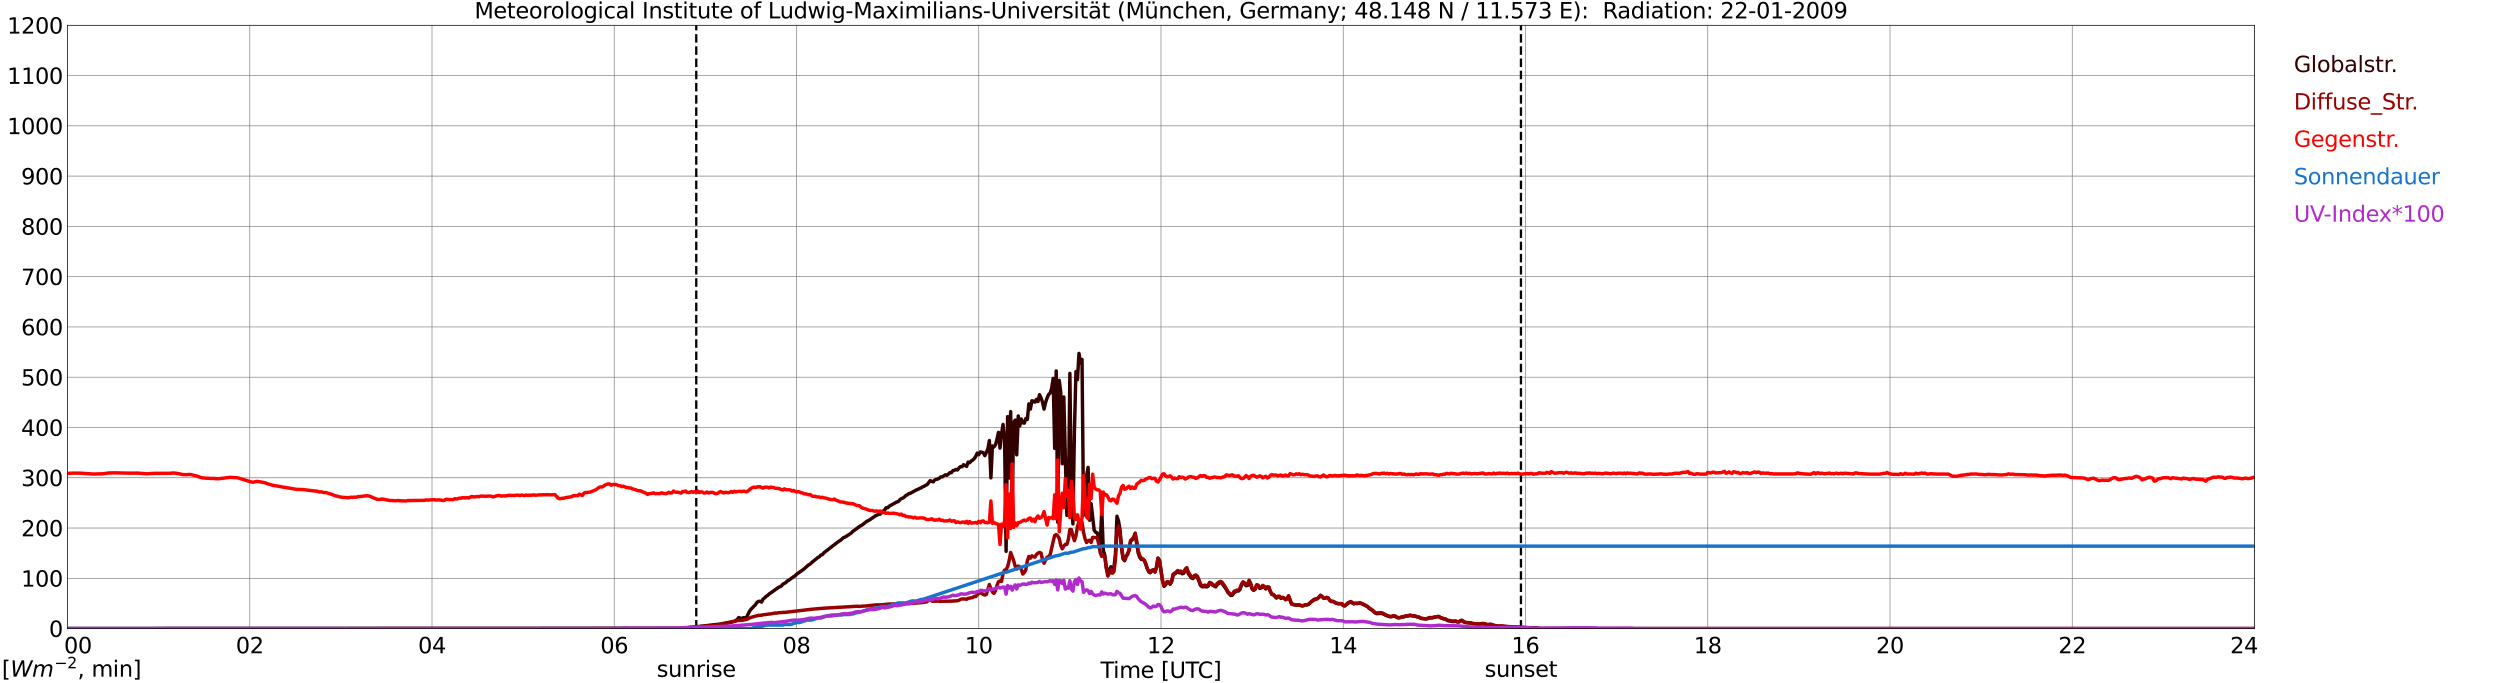 <?xml version="1.0" encoding="utf-8" standalone="no"?>
<!DOCTYPE svg PUBLIC "-//W3C//DTD SVG 1.1//EN"
  "http://www.w3.org/Graphics/SVG/1.1/DTD/svg11.dtd">
<svg xmlns:xlink="http://www.w3.org/1999/xlink" width="1085.4pt" height="296.64pt" viewBox="0 0 1085.4 296.64" xmlns="http://www.w3.org/2000/svg" version="1.1">
 <defs>
  <style type="text/css">*{stroke-linejoin: round; stroke-linecap: butt}</style>
 </defs>
 <g id="figure_1">
  <g id="patch_1">
   <path d="M 0 296.64 
L 1085.4 296.64 
L 1085.4 0 
L 0 0 
z
" style="fill: #ffffff"/>
  </g>
  <g id="axes_1">
   <g id="patch_2">
    <path d="M 29.306 272.909 
L 978.814 272.909 
L 978.814 10.976 
L 29.306 10.976 
z
" style="fill: #ffffff"/>
   </g>
   <g id="patch_3">
    <path d="M 978.814 272.909 
L 978.814 272.909 
L 978.814 10.976 
L 978.814 10.976 
z
" clip-path="url(#p9962233455)" style="fill: #d3d3d3; opacity: 0.25; stroke: #d3d3d3; stroke-linejoin: miter"/>
   </g>
   <g id="matplotlib.axis_1">
    <g id="xtick_1">
     <g id="line2d_1">
      <path d="M 29.306 272.909 
L 29.306 10.976 
" clip-path="url(#p9962233455)" style="fill: none; stroke: #808080; stroke-width: 0.3; stroke-linecap: square"/>
     </g>
     <g id="line2d_2"/>
     <g id="text_1">
      <!--    00 -->
      <g transform="translate(18.733 283.627) scale(0.095 -0.095)">
       <defs>
        <path id="DejaVuSans-20" transform="scale(0.016)"/>
        <path id="DejaVuSans-30" d="M 2034 4250 
Q 1547 4250 1301 3770 
Q 1056 3291 1056 2328 
Q 1056 1369 1301 889 
Q 1547 409 2034 409 
Q 2525 409 2770 889 
Q 3016 1369 3016 2328 
Q 3016 3291 2770 3770 
Q 2525 4250 2034 4250 
z
M 2034 4750 
Q 2819 4750 3233 4129 
Q 3647 3509 3647 2328 
Q 3647 1150 3233 529 
Q 2819 -91 2034 -91 
Q 1250 -91 836 529 
Q 422 1150 422 2328 
Q 422 3509 836 4129 
Q 1250 4750 2034 4750 
z
" transform="scale(0.016)"/>
       </defs>
       <use xlink:href="#DejaVuSans-20"/>
       <use xlink:href="#DejaVuSans-20" transform="translate(31.787 0)"/>
       <use xlink:href="#DejaVuSans-20" transform="translate(63.574 0)"/>
       <use xlink:href="#DejaVuSans-30" transform="translate(95.361 0)"/>
       <use xlink:href="#DejaVuSans-30" transform="translate(158.984 0)"/>
      </g>
     </g>
    </g>
    <g id="xtick_2">
     <g id="line2d_3">
      <path d="M 108.431 272.909 
L 108.431 10.976 
" clip-path="url(#p9962233455)" style="fill: none; stroke: #808080; stroke-width: 0.3; stroke-linecap: square"/>
     </g>
     <g id="line2d_4"/>
     <g id="text_2">
      <!-- 02 -->
      <g transform="translate(102.387 283.627) scale(0.095 -0.095)">
       <defs>
        <path id="DejaVuSans-32" d="M 1228 531 
L 3431 531 
L 3431 0 
L 469 0 
L 469 531 
Q 828 903 1448 1529 
Q 2069 2156 2228 2338 
Q 2531 2678 2651 2914 
Q 2772 3150 2772 3378 
Q 2772 3750 2511 3984 
Q 2250 4219 1831 4219 
Q 1534 4219 1204 4116 
Q 875 4013 500 3803 
L 500 4441 
Q 881 4594 1212 4672 
Q 1544 4750 1819 4750 
Q 2544 4750 2975 4387 
Q 3406 4025 3406 3419 
Q 3406 3131 3298 2873 
Q 3191 2616 2906 2266 
Q 2828 2175 2409 1742 
Q 1991 1309 1228 531 
z
" transform="scale(0.016)"/>
       </defs>
       <use xlink:href="#DejaVuSans-30"/>
       <use xlink:href="#DejaVuSans-32" transform="translate(63.623 0)"/>
      </g>
     </g>
    </g>
    <g id="xtick_3">
     <g id="line2d_5">
      <path d="M 187.557 272.909 
L 187.557 10.976 
" clip-path="url(#p9962233455)" style="fill: none; stroke: #808080; stroke-width: 0.3; stroke-linecap: square"/>
     </g>
     <g id="line2d_6"/>
     <g id="text_3">
      <!-- 04 -->
      <g transform="translate(181.513 283.627) scale(0.095 -0.095)">
       <defs>
        <path id="DejaVuSans-34" d="M 2419 4116 
L 825 1625 
L 2419 1625 
L 2419 4116 
z
M 2253 4666 
L 3047 4666 
L 3047 1625 
L 3713 1625 
L 3713 1100 
L 3047 1100 
L 3047 0 
L 2419 0 
L 2419 1100 
L 313 1100 
L 313 1709 
L 2253 4666 
z
" transform="scale(0.016)"/>
       </defs>
       <use xlink:href="#DejaVuSans-30"/>
       <use xlink:href="#DejaVuSans-34" transform="translate(63.623 0)"/>
      </g>
     </g>
    </g>
    <g id="xtick_4">
     <g id="line2d_7">
      <path d="M 266.683 272.909 
L 266.683 10.976 
" clip-path="url(#p9962233455)" style="fill: none; stroke: #808080; stroke-width: 0.3; stroke-linecap: square"/>
     </g>
     <g id="line2d_8"/>
     <g id="text_4">
      <!-- 06 -->
      <g transform="translate(260.638 283.627) scale(0.095 -0.095)">
       <defs>
        <path id="DejaVuSans-36" d="M 2113 2584 
Q 1688 2584 1439 2293 
Q 1191 2003 1191 1497 
Q 1191 994 1439 701 
Q 1688 409 2113 409 
Q 2538 409 2786 701 
Q 3034 994 3034 1497 
Q 3034 2003 2786 2293 
Q 2538 2584 2113 2584 
z
M 3366 4563 
L 3366 3988 
Q 3128 4100 2886 4159 
Q 2644 4219 2406 4219 
Q 1781 4219 1451 3797 
Q 1122 3375 1075 2522 
Q 1259 2794 1537 2939 
Q 1816 3084 2150 3084 
Q 2853 3084 3261 2657 
Q 3669 2231 3669 1497 
Q 3669 778 3244 343 
Q 2819 -91 2113 -91 
Q 1303 -91 875 529 
Q 447 1150 447 2328 
Q 447 3434 972 4092 
Q 1497 4750 2381 4750 
Q 2619 4750 2861 4703 
Q 3103 4656 3366 4563 
z
" transform="scale(0.016)"/>
       </defs>
       <use xlink:href="#DejaVuSans-30"/>
       <use xlink:href="#DejaVuSans-36" transform="translate(63.623 0)"/>
      </g>
     </g>
    </g>
    <g id="xtick_5">
     <g id="line2d_9">
      <path d="M 345.808 272.909 
L 345.808 10.976 
" clip-path="url(#p9962233455)" style="fill: none; stroke: #808080; stroke-width: 0.3; stroke-linecap: square"/>
     </g>
     <g id="line2d_10"/>
     <g id="text_5">
      <!-- 08 -->
      <g transform="translate(339.764 283.627) scale(0.095 -0.095)">
       <defs>
        <path id="DejaVuSans-38" d="M 2034 2216 
Q 1584 2216 1326 1975 
Q 1069 1734 1069 1313 
Q 1069 891 1326 650 
Q 1584 409 2034 409 
Q 2484 409 2743 651 
Q 3003 894 3003 1313 
Q 3003 1734 2745 1975 
Q 2488 2216 2034 2216 
z
M 1403 2484 
Q 997 2584 770 2862 
Q 544 3141 544 3541 
Q 544 4100 942 4425 
Q 1341 4750 2034 4750 
Q 2731 4750 3128 4425 
Q 3525 4100 3525 3541 
Q 3525 3141 3298 2862 
Q 3072 2584 2669 2484 
Q 3125 2378 3379 2068 
Q 3634 1759 3634 1313 
Q 3634 634 3220 271 
Q 2806 -91 2034 -91 
Q 1263 -91 848 271 
Q 434 634 434 1313 
Q 434 1759 690 2068 
Q 947 2378 1403 2484 
z
M 1172 3481 
Q 1172 3119 1398 2916 
Q 1625 2713 2034 2713 
Q 2441 2713 2670 2916 
Q 2900 3119 2900 3481 
Q 2900 3844 2670 4047 
Q 2441 4250 2034 4250 
Q 1625 4250 1398 4047 
Q 1172 3844 1172 3481 
z
" transform="scale(0.016)"/>
       </defs>
       <use xlink:href="#DejaVuSans-30"/>
       <use xlink:href="#DejaVuSans-38" transform="translate(63.623 0)"/>
      </g>
     </g>
    </g>
    <g id="xtick_6">
     <g id="line2d_11">
      <path d="M 424.934 272.909 
L 424.934 10.976 
" clip-path="url(#p9962233455)" style="fill: none; stroke: #808080; stroke-width: 0.3; stroke-linecap: square"/>
     </g>
     <g id="line2d_12"/>
     <g id="text_6">
      <!-- 10 -->
      <g transform="translate(418.89 283.627) scale(0.095 -0.095)">
       <defs>
        <path id="DejaVuSans-31" d="M 794 531 
L 1825 531 
L 1825 4091 
L 703 3866 
L 703 4441 
L 1819 4666 
L 2450 4666 
L 2450 531 
L 3481 531 
L 3481 0 
L 794 0 
L 794 531 
z
" transform="scale(0.016)"/>
       </defs>
       <use xlink:href="#DejaVuSans-31"/>
       <use xlink:href="#DejaVuSans-30" transform="translate(63.623 0)"/>
      </g>
     </g>
    </g>
    <g id="xtick_7">
     <g id="line2d_13">
      <path d="M 504.06 272.909 
L 504.06 10.976 
" clip-path="url(#p9962233455)" style="fill: none; stroke: #808080; stroke-width: 0.3; stroke-linecap: square"/>
     </g>
     <g id="line2d_14"/>
     <g id="text_7">
      <!-- 12 -->
      <g transform="translate(498.015 283.627) scale(0.095 -0.095)">
       <use xlink:href="#DejaVuSans-31"/>
       <use xlink:href="#DejaVuSans-32" transform="translate(63.623 0)"/>
      </g>
     </g>
    </g>
    <g id="xtick_8">
     <g id="line2d_15">
      <path d="M 583.185 272.909 
L 583.185 10.976 
" clip-path="url(#p9962233455)" style="fill: none; stroke: #808080; stroke-width: 0.3; stroke-linecap: square"/>
     </g>
     <g id="line2d_16"/>
     <g id="text_8">
      <!-- 14 -->
      <g transform="translate(577.141 283.627) scale(0.095 -0.095)">
       <use xlink:href="#DejaVuSans-31"/>
       <use xlink:href="#DejaVuSans-34" transform="translate(63.623 0)"/>
      </g>
     </g>
    </g>
    <g id="xtick_9">
     <g id="line2d_17">
      <path d="M 662.311 272.909 
L 662.311 10.976 
" clip-path="url(#p9962233455)" style="fill: none; stroke: #808080; stroke-width: 0.3; stroke-linecap: square"/>
     </g>
     <g id="line2d_18"/>
     <g id="text_9">
      <!-- 16 -->
      <g transform="translate(656.267 283.627) scale(0.095 -0.095)">
       <use xlink:href="#DejaVuSans-31"/>
       <use xlink:href="#DejaVuSans-36" transform="translate(63.623 0)"/>
      </g>
     </g>
    </g>
    <g id="xtick_10">
     <g id="line2d_19">
      <path d="M 741.437 272.909 
L 741.437 10.976 
" clip-path="url(#p9962233455)" style="fill: none; stroke: #808080; stroke-width: 0.3; stroke-linecap: square"/>
     </g>
     <g id="line2d_20"/>
     <g id="text_10">
      <!-- 18 -->
      <g transform="translate(735.392 283.627) scale(0.095 -0.095)">
       <use xlink:href="#DejaVuSans-31"/>
       <use xlink:href="#DejaVuSans-38" transform="translate(63.623 0)"/>
      </g>
     </g>
    </g>
    <g id="xtick_11">
     <g id="line2d_21">
      <path d="M 820.562 272.909 
L 820.562 10.976 
" clip-path="url(#p9962233455)" style="fill: none; stroke: #808080; stroke-width: 0.3; stroke-linecap: square"/>
     </g>
     <g id="line2d_22"/>
     <g id="text_11">
      <!-- 20 -->
      <g transform="translate(814.518 283.627) scale(0.095 -0.095)">
       <use xlink:href="#DejaVuSans-32"/>
       <use xlink:href="#DejaVuSans-30" transform="translate(63.623 0)"/>
      </g>
     </g>
    </g>
    <g id="xtick_12">
     <g id="line2d_23">
      <path d="M 899.688 272.909 
L 899.688 10.976 
" clip-path="url(#p9962233455)" style="fill: none; stroke: #808080; stroke-width: 0.3; stroke-linecap: square"/>
     </g>
     <g id="line2d_24"/>
     <g id="text_12">
      <!-- 22 -->
      <g transform="translate(893.644 283.627) scale(0.095 -0.095)">
       <use xlink:href="#DejaVuSans-32"/>
       <use xlink:href="#DejaVuSans-32" transform="translate(63.623 0)"/>
      </g>
     </g>
    </g>
    <g id="xtick_13">
     <g id="line2d_25">
      <path d="M 978.814 272.909 
L 978.814 10.976 
" clip-path="url(#p9962233455)" style="fill: none; stroke: #808080; stroke-width: 0.3; stroke-linecap: square"/>
     </g>
     <g id="line2d_26"/>
     <g id="text_13">
      <!-- 24    -->
      <g transform="translate(968.241 283.627) scale(0.095 -0.095)">
       <use xlink:href="#DejaVuSans-32"/>
       <use xlink:href="#DejaVuSans-34" transform="translate(63.623 0)"/>
       <use xlink:href="#DejaVuSans-20" transform="translate(127.246 0)"/>
       <use xlink:href="#DejaVuSans-20" transform="translate(159.033 0)"/>
       <use xlink:href="#DejaVuSans-20" transform="translate(190.82 0)"/>
      </g>
     </g>
    </g>
    <g id="text_14">
     <!-- Time [UTC] -->
     <g transform="translate(477.806 294.322) scale(0.095 -0.095)">
      <defs>
       <path id="DejaVuSans-54" d="M -19 4666 
L 3928 4666 
L 3928 4134 
L 2272 4134 
L 2272 0 
L 1638 0 
L 1638 4134 
L -19 4134 
L -19 4666 
z
" transform="scale(0.016)"/>
       <path id="DejaVuSans-69" d="M 603 3500 
L 1178 3500 
L 1178 0 
L 603 0 
L 603 3500 
z
M 603 4863 
L 1178 4863 
L 1178 4134 
L 603 4134 
L 603 4863 
z
" transform="scale(0.016)"/>
       <path id="DejaVuSans-6d" d="M 3328 2828 
Q 3544 3216 3844 3400 
Q 4144 3584 4550 3584 
Q 5097 3584 5394 3201 
Q 5691 2819 5691 2113 
L 5691 0 
L 5113 0 
L 5113 2094 
Q 5113 2597 4934 2840 
Q 4756 3084 4391 3084 
Q 3944 3084 3684 2787 
Q 3425 2491 3425 1978 
L 3425 0 
L 2847 0 
L 2847 2094 
Q 2847 2600 2669 2842 
Q 2491 3084 2119 3084 
Q 1678 3084 1418 2786 
Q 1159 2488 1159 1978 
L 1159 0 
L 581 0 
L 581 3500 
L 1159 3500 
L 1159 2956 
Q 1356 3278 1631 3431 
Q 1906 3584 2284 3584 
Q 2666 3584 2933 3390 
Q 3200 3197 3328 2828 
z
" transform="scale(0.016)"/>
       <path id="DejaVuSans-65" d="M 3597 1894 
L 3597 1613 
L 953 1613 
Q 991 1019 1311 708 
Q 1631 397 2203 397 
Q 2534 397 2845 478 
Q 3156 559 3463 722 
L 3463 178 
Q 3153 47 2828 -22 
Q 2503 -91 2169 -91 
Q 1331 -91 842 396 
Q 353 884 353 1716 
Q 353 2575 817 3079 
Q 1281 3584 2069 3584 
Q 2775 3584 3186 3129 
Q 3597 2675 3597 1894 
z
M 3022 2063 
Q 3016 2534 2758 2815 
Q 2500 3097 2075 3097 
Q 1594 3097 1305 2825 
Q 1016 2553 972 2059 
L 3022 2063 
z
" transform="scale(0.016)"/>
       <path id="DejaVuSans-5b" d="M 550 4863 
L 1875 4863 
L 1875 4416 
L 1125 4416 
L 1125 -397 
L 1875 -397 
L 1875 -844 
L 550 -844 
L 550 4863 
z
" transform="scale(0.016)"/>
       <path id="DejaVuSans-55" d="M 556 4666 
L 1191 4666 
L 1191 1831 
Q 1191 1081 1462 751 
Q 1734 422 2344 422 
Q 2950 422 3222 751 
Q 3494 1081 3494 1831 
L 3494 4666 
L 4128 4666 
L 4128 1753 
Q 4128 841 3676 375 
Q 3225 -91 2344 -91 
Q 1459 -91 1007 375 
Q 556 841 556 1753 
L 556 4666 
z
" transform="scale(0.016)"/>
       <path id="DejaVuSans-43" d="M 4122 4306 
L 4122 3641 
Q 3803 3938 3442 4084 
Q 3081 4231 2675 4231 
Q 1875 4231 1450 3742 
Q 1025 3253 1025 2328 
Q 1025 1406 1450 917 
Q 1875 428 2675 428 
Q 3081 428 3442 575 
Q 3803 722 4122 1019 
L 4122 359 
Q 3791 134 3420 21 
Q 3050 -91 2638 -91 
Q 1578 -91 968 557 
Q 359 1206 359 2328 
Q 359 3453 968 4101 
Q 1578 4750 2638 4750 
Q 3056 4750 3426 4639 
Q 3797 4528 4122 4306 
z
" transform="scale(0.016)"/>
       <path id="DejaVuSans-5d" d="M 1947 4863 
L 1947 -844 
L 622 -844 
L 622 -397 
L 1369 -397 
L 1369 4416 
L 622 4416 
L 622 4863 
L 1947 4863 
z
" transform="scale(0.016)"/>
      </defs>
      <use xlink:href="#DejaVuSans-54"/>
      <use xlink:href="#DejaVuSans-69" transform="translate(57.959 0)"/>
      <use xlink:href="#DejaVuSans-6d" transform="translate(85.742 0)"/>
      <use xlink:href="#DejaVuSans-65" transform="translate(183.154 0)"/>
      <use xlink:href="#DejaVuSans-20" transform="translate(244.678 0)"/>
      <use xlink:href="#DejaVuSans-5b" transform="translate(276.465 0)"/>
      <use xlink:href="#DejaVuSans-55" transform="translate(315.479 0)"/>
      <use xlink:href="#DejaVuSans-54" transform="translate(388.672 0)"/>
      <use xlink:href="#DejaVuSans-43" transform="translate(443.881 0)"/>
      <use xlink:href="#DejaVuSans-5d" transform="translate(513.705 0)"/>
     </g>
    </g>
   </g>
   <g id="matplotlib.axis_2">
    <g id="ytick_1">
     <g id="line2d_27">
      <path d="M 29.306 272.909 
L 978.814 272.909 
" clip-path="url(#p9962233455)" style="fill: none; stroke: #808080; stroke-width: 0.3; stroke-linecap: square"/>
     </g>
     <g id="line2d_28"/>
     <g id="text_15">
      <!-- 0 -->
      <g transform="translate(21.261 276.518) scale(0.095 -0.095)">
       <use xlink:href="#DejaVuSans-30"/>
      </g>
     </g>
    </g>
    <g id="ytick_2">
     <g id="line2d_29">
      <path d="M 29.306 251.081 
L 978.814 251.081 
" clip-path="url(#p9962233455)" style="fill: none; stroke: #808080; stroke-width: 0.3; stroke-linecap: square"/>
     </g>
     <g id="line2d_30"/>
     <g id="text_16">
      <!-- 100 -->
      <g transform="translate(9.173 254.69) scale(0.095 -0.095)">
       <use xlink:href="#DejaVuSans-31"/>
       <use xlink:href="#DejaVuSans-30" transform="translate(63.623 0)"/>
       <use xlink:href="#DejaVuSans-30" transform="translate(127.246 0)"/>
      </g>
     </g>
    </g>
    <g id="ytick_3">
     <g id="line2d_31">
      <path d="M 29.306 229.253 
L 978.814 229.253 
" clip-path="url(#p9962233455)" style="fill: none; stroke: #808080; stroke-width: 0.3; stroke-linecap: square"/>
     </g>
     <g id="line2d_32"/>
     <g id="text_17">
      <!-- 200 -->
      <g transform="translate(9.173 232.863) scale(0.095 -0.095)">
       <use xlink:href="#DejaVuSans-32"/>
       <use xlink:href="#DejaVuSans-30" transform="translate(63.623 0)"/>
       <use xlink:href="#DejaVuSans-30" transform="translate(127.246 0)"/>
      </g>
     </g>
    </g>
    <g id="ytick_4">
     <g id="line2d_33">
      <path d="M 29.306 207.426 
L 978.814 207.426 
" clip-path="url(#p9962233455)" style="fill: none; stroke: #808080; stroke-width: 0.3; stroke-linecap: square"/>
     </g>
     <g id="line2d_34"/>
     <g id="text_18">
      <!-- 300 -->
      <g transform="translate(9.173 211.035) scale(0.095 -0.095)">
       <defs>
        <path id="DejaVuSans-33" d="M 2597 2516 
Q 3050 2419 3304 2112 
Q 3559 1806 3559 1356 
Q 3559 666 3084 287 
Q 2609 -91 1734 -91 
Q 1441 -91 1130 -33 
Q 819 25 488 141 
L 488 750 
Q 750 597 1062 519 
Q 1375 441 1716 441 
Q 2309 441 2620 675 
Q 2931 909 2931 1356 
Q 2931 1769 2642 2001 
Q 2353 2234 1838 2234 
L 1294 2234 
L 1294 2753 
L 1863 2753 
Q 2328 2753 2575 2939 
Q 2822 3125 2822 3475 
Q 2822 3834 2567 4026 
Q 2313 4219 1838 4219 
Q 1578 4219 1281 4162 
Q 984 4106 628 3988 
L 628 4550 
Q 988 4650 1302 4700 
Q 1616 4750 1894 4750 
Q 2613 4750 3031 4423 
Q 3450 4097 3450 3541 
Q 3450 3153 3228 2886 
Q 3006 2619 2597 2516 
z
" transform="scale(0.016)"/>
       </defs>
       <use xlink:href="#DejaVuSans-33"/>
       <use xlink:href="#DejaVuSans-30" transform="translate(63.623 0)"/>
       <use xlink:href="#DejaVuSans-30" transform="translate(127.246 0)"/>
      </g>
     </g>
    </g>
    <g id="ytick_5">
     <g id="line2d_35">
      <path d="M 29.306 185.598 
L 978.814 185.598 
" clip-path="url(#p9962233455)" style="fill: none; stroke: #808080; stroke-width: 0.3; stroke-linecap: square"/>
     </g>
     <g id="line2d_36"/>
     <g id="text_19">
      <!-- 400 -->
      <g transform="translate(9.173 189.207) scale(0.095 -0.095)">
       <use xlink:href="#DejaVuSans-34"/>
       <use xlink:href="#DejaVuSans-30" transform="translate(63.623 0)"/>
       <use xlink:href="#DejaVuSans-30" transform="translate(127.246 0)"/>
      </g>
     </g>
    </g>
    <g id="ytick_6">
     <g id="line2d_37">
      <path d="M 29.306 163.77 
L 978.814 163.77 
" clip-path="url(#p9962233455)" style="fill: none; stroke: #808080; stroke-width: 0.3; stroke-linecap: square"/>
     </g>
     <g id="line2d_38"/>
     <g id="text_20">
      <!-- 500 -->
      <g transform="translate(9.173 167.379) scale(0.095 -0.095)">
       <defs>
        <path id="DejaVuSans-35" d="M 691 4666 
L 3169 4666 
L 3169 4134 
L 1269 4134 
L 1269 2991 
Q 1406 3038 1543 3061 
Q 1681 3084 1819 3084 
Q 2600 3084 3056 2656 
Q 3513 2228 3513 1497 
Q 3513 744 3044 326 
Q 2575 -91 1722 -91 
Q 1428 -91 1123 -41 
Q 819 9 494 109 
L 494 744 
Q 775 591 1075 516 
Q 1375 441 1709 441 
Q 2250 441 2565 725 
Q 2881 1009 2881 1497 
Q 2881 1984 2565 2268 
Q 2250 2553 1709 2553 
Q 1456 2553 1204 2497 
Q 953 2441 691 2322 
L 691 4666 
z
" transform="scale(0.016)"/>
       </defs>
       <use xlink:href="#DejaVuSans-35"/>
       <use xlink:href="#DejaVuSans-30" transform="translate(63.623 0)"/>
       <use xlink:href="#DejaVuSans-30" transform="translate(127.246 0)"/>
      </g>
     </g>
    </g>
    <g id="ytick_7">
     <g id="line2d_39">
      <path d="M 29.306 141.942 
L 978.814 141.942 
" clip-path="url(#p9962233455)" style="fill: none; stroke: #808080; stroke-width: 0.3; stroke-linecap: square"/>
     </g>
     <g id="line2d_40"/>
     <g id="text_21">
      <!-- 600 -->
      <g transform="translate(9.173 145.551) scale(0.095 -0.095)">
       <use xlink:href="#DejaVuSans-36"/>
       <use xlink:href="#DejaVuSans-30" transform="translate(63.623 0)"/>
       <use xlink:href="#DejaVuSans-30" transform="translate(127.246 0)"/>
      </g>
     </g>
    </g>
    <g id="ytick_8">
     <g id="line2d_41">
      <path d="M 29.306 120.114 
L 978.814 120.114 
" clip-path="url(#p9962233455)" style="fill: none; stroke: #808080; stroke-width: 0.3; stroke-linecap: square"/>
     </g>
     <g id="line2d_42"/>
     <g id="text_22">
      <!-- 700 -->
      <g transform="translate(9.173 123.724) scale(0.095 -0.095)">
       <defs>
        <path id="DejaVuSans-37" d="M 525 4666 
L 3525 4666 
L 3525 4397 
L 1831 0 
L 1172 0 
L 2766 4134 
L 525 4134 
L 525 4666 
z
" transform="scale(0.016)"/>
       </defs>
       <use xlink:href="#DejaVuSans-37"/>
       <use xlink:href="#DejaVuSans-30" transform="translate(63.623 0)"/>
       <use xlink:href="#DejaVuSans-30" transform="translate(127.246 0)"/>
      </g>
     </g>
    </g>
    <g id="ytick_9">
     <g id="line2d_43">
      <path d="M 29.306 98.287 
L 978.814 98.287 
" clip-path="url(#p9962233455)" style="fill: none; stroke: #808080; stroke-width: 0.3; stroke-linecap: square"/>
     </g>
     <g id="line2d_44"/>
     <g id="text_23">
      <!-- 800 -->
      <g transform="translate(9.173 101.896) scale(0.095 -0.095)">
       <use xlink:href="#DejaVuSans-38"/>
       <use xlink:href="#DejaVuSans-30" transform="translate(63.623 0)"/>
       <use xlink:href="#DejaVuSans-30" transform="translate(127.246 0)"/>
      </g>
     </g>
    </g>
    <g id="ytick_10">
     <g id="line2d_45">
      <path d="M 29.306 76.459 
L 978.814 76.459 
" clip-path="url(#p9962233455)" style="fill: none; stroke: #808080; stroke-width: 0.3; stroke-linecap: square"/>
     </g>
     <g id="line2d_46"/>
     <g id="text_24">
      <!-- 900 -->
      <g transform="translate(9.173 80.068) scale(0.095 -0.095)">
       <defs>
        <path id="DejaVuSans-39" d="M 703 97 
L 703 672 
Q 941 559 1184 500 
Q 1428 441 1663 441 
Q 2288 441 2617 861 
Q 2947 1281 2994 2138 
Q 2813 1869 2534 1725 
Q 2256 1581 1919 1581 
Q 1219 1581 811 2004 
Q 403 2428 403 3163 
Q 403 3881 828 4315 
Q 1253 4750 1959 4750 
Q 2769 4750 3195 4129 
Q 3622 3509 3622 2328 
Q 3622 1225 3098 567 
Q 2575 -91 1691 -91 
Q 1453 -91 1209 -44 
Q 966 3 703 97 
z
M 1959 2075 
Q 2384 2075 2632 2365 
Q 2881 2656 2881 3163 
Q 2881 3666 2632 3958 
Q 2384 4250 1959 4250 
Q 1534 4250 1286 3958 
Q 1038 3666 1038 3163 
Q 1038 2656 1286 2365 
Q 1534 2075 1959 2075 
z
" transform="scale(0.016)"/>
       </defs>
       <use xlink:href="#DejaVuSans-39"/>
       <use xlink:href="#DejaVuSans-30" transform="translate(63.623 0)"/>
       <use xlink:href="#DejaVuSans-30" transform="translate(127.246 0)"/>
      </g>
     </g>
    </g>
    <g id="ytick_11">
     <g id="line2d_47">
      <path d="M 29.306 54.631 
L 978.814 54.631 
" clip-path="url(#p9962233455)" style="fill: none; stroke: #808080; stroke-width: 0.3; stroke-linecap: square"/>
     </g>
     <g id="line2d_48"/>
     <g id="text_25">
      <!-- 1000 -->
      <g transform="translate(3.128 58.24) scale(0.095 -0.095)">
       <use xlink:href="#DejaVuSans-31"/>
       <use xlink:href="#DejaVuSans-30" transform="translate(63.623 0)"/>
       <use xlink:href="#DejaVuSans-30" transform="translate(127.246 0)"/>
       <use xlink:href="#DejaVuSans-30" transform="translate(190.869 0)"/>
      </g>
     </g>
    </g>
    <g id="ytick_12">
     <g id="line2d_49">
      <path d="M 29.306 32.803 
L 978.814 32.803 
" clip-path="url(#p9962233455)" style="fill: none; stroke: #808080; stroke-width: 0.3; stroke-linecap: square"/>
     </g>
     <g id="line2d_50"/>
     <g id="text_26">
      <!-- 1100 -->
      <g transform="translate(3.128 36.413) scale(0.095 -0.095)">
       <use xlink:href="#DejaVuSans-31"/>
       <use xlink:href="#DejaVuSans-31" transform="translate(63.623 0)"/>
       <use xlink:href="#DejaVuSans-30" transform="translate(127.246 0)"/>
       <use xlink:href="#DejaVuSans-30" transform="translate(190.869 0)"/>
      </g>
     </g>
    </g>
    <g id="ytick_13">
     <g id="line2d_51">
      <path d="M 29.306 10.976 
L 978.814 10.976 
" clip-path="url(#p9962233455)" style="fill: none; stroke: #808080; stroke-width: 0.3; stroke-linecap: square"/>
     </g>
     <g id="line2d_52"/>
     <g id="text_27">
      <!-- 1200 -->
      <g transform="translate(3.128 14.585) scale(0.095 -0.095)">
       <use xlink:href="#DejaVuSans-31"/>
       <use xlink:href="#DejaVuSans-32" transform="translate(63.623 0)"/>
       <use xlink:href="#DejaVuSans-30" transform="translate(127.246 0)"/>
       <use xlink:href="#DejaVuSans-30" transform="translate(190.869 0)"/>
      </g>
     </g>
    </g>
   </g>
   <g id="line2d_53">
    <path d="M 302.289 272.909 
L 302.289 10.976 
" clip-path="url(#p9962233455)" style="fill: none; stroke-dasharray: 3.7,1.6; stroke-dashoffset: 0; stroke: #000000"/>
   </g>
   <g id="line2d_54">
    <path d="M 660.333 272.909 
L 660.333 10.976 
" clip-path="url(#p9962233455)" style="fill: none; stroke-dasharray: 3.7,1.6; stroke-dashoffset: 0; stroke: #000000"/>
   </g>
   <g id="line2d_55">
    <path d="M 29.306 272.909 
L 294.377 272.817 
L 295.696 272.734 
L 300.311 272.367 
L 310.861 271.139 
L 312.839 270.933 
L 318.774 269.746 
L 319.433 269.46 
L 320.093 268.927 
L 320.752 268.107 
L 321.411 268.395 
L 322.071 268.476 
L 322.73 268.19 
L 323.39 268.231 
L 324.049 268.148 
L 325.368 265.446 
L 326.027 264.544 
L 328.005 262.497 
L 328.665 261.515 
L 329.324 261.104 
L 329.983 261.024 
L 330.643 261.432 
L 331.302 260.081 
L 331.961 259.59 
L 332.621 258.893 
L 333.28 258.524 
L 333.94 257.869 
L 335.258 256.968 
L 337.896 255.084 
L 339.215 254.429 
L 339.874 253.652 
L 341.193 252.915 
L 341.852 252.218 
L 342.512 251.891 
L 344.49 250.415 
L 345.149 250.046 
L 345.808 249.352 
L 349.105 247.017 
L 350.424 245.788 
L 351.083 245.255 
L 351.743 244.889 
L 352.402 244.231 
L 354.38 242.636 
L 355.04 242.103 
L 355.699 241.734 
L 356.359 240.997 
L 357.018 240.833 
L 357.677 240.014 
L 361.634 236.943 
L 364.271 234.935 
L 364.93 234.568 
L 366.249 233.379 
L 366.909 233.176 
L 369.546 231.456 
L 370.206 230.759 
L 373.502 228.343 
L 374.162 228.016 
L 375.481 227.031 
L 376.14 226.459 
L 377.459 225.763 
L 380.096 223.96 
L 380.756 223.674 
L 381.415 223.224 
L 382.074 223.264 
L 382.734 222.323 
L 384.053 221.463 
L 384.712 220.439 
L 385.371 220.481 
L 386.031 219.784 
L 389.328 217.94 
L 389.987 217.776 
L 390.646 216.999 
L 391.306 216.467 
L 391.965 216.261 
L 392.624 215.812 
L 393.284 215.115 
L 393.943 214.827 
L 394.603 214.297 
L 395.262 214.131 
L 397.899 212.699 
L 398.559 212.452 
L 399.218 212.044 
L 399.878 211.839 
L 400.537 211.387 
L 401.196 211.143 
L 401.856 210.691 
L 402.515 210.405 
L 403.834 208.685 
L 405.153 209.218 
L 405.812 208.399 
L 406.471 208.111 
L 407.131 207.989 
L 407.79 207.62 
L 408.45 207.048 
L 409.109 207.048 
L 410.428 206.146 
L 411.087 206.352 
L 411.746 205.86 
L 412.406 205.203 
L 413.065 205.203 
L 413.725 204.304 
L 414.384 204.18 
L 415.043 203.813 
L 415.703 204.057 
L 416.362 203.156 
L 417.022 202.584 
L 417.681 202.623 
L 418.34 201.763 
L 419.659 202.501 
L 420.318 200.617 
L 420.978 200.903 
L 421.637 200.168 
L 422.297 199.757 
L 422.956 199.144 
L 423.615 198.16 
L 424.275 196.728 
L 424.934 197.424 
L 425.593 196.195 
L 426.253 196.317 
L 426.912 196.564 
L 427.572 197.832 
L 428.89 194.966 
L 429.55 191.28 
L 430.209 207.456 
L 430.869 193.615 
L 431.528 194.065 
L 432.187 193.124 
L 432.847 190.666 
L 433.506 187.717 
L 434.165 194.556 
L 434.825 188.333 
L 435.484 184.277 
L 436.144 190.625 
L 436.803 239.36 
L 437.462 180.879 
L 438.122 207.539 
L 438.781 178.709 
L 439.44 219.987 
L 440.1 183.417 
L 440.759 182.393 
L 441.419 197.463 
L 442.078 180.593 
L 442.737 184.932 
L 443.397 181.902 
L 444.056 183.581 
L 444.716 183.705 
L 445.375 181.697 
L 446.034 182.108 
L 446.694 175.35 
L 447.353 177.602 
L 448.012 173.998 
L 448.672 174.162 
L 449.331 174.612 
L 449.991 173.385 
L 450.65 174.326 
L 451.309 171.377 
L 451.969 172.689 
L 452.628 174.653 
L 453.287 177.602 
L 453.947 174.736 
L 454.606 172.811 
L 455.266 171.255 
L 455.925 170.681 
L 456.584 168.633 
L 457.244 164.292 
L 457.903 194.68 
L 458.563 161.057 
L 459.222 226.745 
L 459.881 165.152 
L 460.541 170.475 
L 461.2 201.355 
L 461.859 172.361 
L 463.178 223.755 
L 463.838 219.743 
L 464.497 162.122 
L 465.156 216.835 
L 465.816 227.442 
L 466.475 187.143 
L 467.134 161.303 
L 467.794 164.824 
L 468.453 153.441 
L 469.113 157.617 
L 469.772 156.06 
L 470.431 223.674 
L 471.091 217.735 
L 471.75 206.596 
L 472.409 202.912 
L 473.069 225.885 
L 473.728 218.678 
L 475.047 230.227 
L 475.706 231.087 
L 476.366 231.331 
L 477.025 233.625 
L 477.685 236.369 
L 478.344 221.38 
L 479.003 238.908 
L 479.663 241.119 
L 480.322 246.403 
L 480.981 248.942 
L 481.641 247.344 
L 482.3 246.076 
L 482.96 247.591 
L 483.619 246.526 
L 484.278 240.588 
L 484.938 224.124 
L 485.597 226.132 
L 486.256 229.939 
L 486.916 237.64 
L 487.575 242.636 
L 488.235 243.454 
L 488.894 241.651 
L 489.553 240.711 
L 490.213 238.827 
L 490.872 234.732 
L 491.532 234.485 
L 492.191 233.462 
L 492.85 231.783 
L 494.169 240.137 
L 494.828 241.979 
L 495.488 242.88 
L 496.147 242.88 
L 496.807 243.413 
L 497.466 244.969 
L 498.125 246.975 
L 498.785 248.329 
L 499.444 248.615 
L 500.103 247.632 
L 500.763 247.469 
L 501.422 248.329 
L 502.082 246.279 
L 502.741 242.267 
L 503.4 243.291 
L 504.719 252.135 
L 505.379 254.552 
L 506.038 253.938 
L 506.697 252.751 
L 507.357 252.832 
L 508.016 253.652 
L 508.675 252.587 
L 509.335 249.597 
L 509.994 249.228 
L 511.313 248.123 
L 511.972 248.656 
L 512.632 248.573 
L 513.291 249.106 
L 513.95 248.859 
L 514.61 247.469 
L 515.269 247.058 
L 515.929 249.064 
L 517.247 250.906 
L 517.907 251.195 
L 518.566 250.252 
L 519.226 250.171 
L 519.885 250.867 
L 520.544 252.341 
L 521.204 254.143 
L 521.863 254.715 
L 522.522 254.757 
L 523.182 254.635 
L 523.841 254.84 
L 524.501 254.512 
L 525.16 253.201 
L 525.819 253.364 
L 526.479 254.061 
L 527.797 254.798 
L 528.457 253.816 
L 529.776 252.915 
L 530.435 253.12 
L 532.413 255.903 
L 533.073 257.173 
L 534.391 258.524 
L 535.051 258.402 
L 535.71 257.295 
L 537.029 256.56 
L 537.688 256.599 
L 538.348 255.944 
L 539.007 254.019 
L 539.666 252.995 
L 540.326 253.528 
L 540.985 254.307 
L 541.644 254.183 
L 542.304 252.341 
L 542.963 253.692 
L 543.623 255.739 
L 544.282 256.313 
L 544.941 255.864 
L 545.601 254.183 
L 546.26 254.388 
L 546.919 255.453 
L 547.579 255.289 
L 548.238 254.429 
L 548.898 254.879 
L 549.557 255.7 
L 550.216 254.921 
L 550.876 255.003 
L 551.535 256.846 
L 552.195 258.075 
L 552.854 258.28 
L 554.173 259.631 
L 554.832 259.14 
L 555.491 259.057 
L 556.151 259.795 
L 556.81 259.467 
L 557.47 259.712 
L 558.129 260.408 
L 558.788 260.039 
L 559.448 258.935 
L 560.766 262.333 
L 562.745 262.744 
L 563.404 262.619 
L 564.063 262.702 
L 565.382 263.071 
L 566.701 262.619 
L 567.36 262.619 
L 568.02 262.455 
L 569.338 261.187 
L 570.657 260.122 
L 571.317 260.081 
L 571.976 259.795 
L 572.635 259.262 
L 573.295 258.444 
L 573.954 258.976 
L 574.613 259.672 
L 575.273 259.712 
L 575.932 259.426 
L 576.592 259.672 
L 577.251 260.572 
L 577.91 261.187 
L 578.57 261.104 
L 579.229 261.39 
L 579.889 261.842 
L 581.207 262.17 
L 581.867 262.087 
L 582.526 262.17 
L 583.185 262.947 
L 583.845 263.071 
L 585.823 261.556 
L 586.482 261.268 
L 587.142 261.801 
L 587.801 262.17 
L 588.46 261.923 
L 589.12 262.047 
L 590.439 261.842 
L 591.757 262.375 
L 593.736 263.398 
L 594.395 264.053 
L 595.714 264.955 
L 597.032 266.142 
L 597.692 266.428 
L 599.011 266.347 
L 599.67 266.306 
L 600.329 266.47 
L 601.648 267.166 
L 603.626 267.821 
L 604.286 267.699 
L 604.945 267.452 
L 605.604 267.576 
L 606.923 268.231 
L 607.582 268.19 
L 608.901 267.862 
L 609.561 267.821 
L 610.22 267.535 
L 611.539 267.41 
L 612.198 267.207 
L 612.858 267.371 
L 614.176 267.452 
L 615.495 267.904 
L 616.154 268.026 
L 616.814 268.436 
L 617.473 268.6 
L 619.451 268.722 
L 620.77 268.231 
L 621.429 268.353 
L 624.067 267.74 
L 624.726 267.699 
L 625.386 268.231 
L 626.045 268.395 
L 626.705 268.722 
L 627.364 268.764 
L 628.683 269.499 
L 630.001 269.704 
L 630.661 269.868 
L 631.98 269.746 
L 632.639 270.032 
L 633.298 270.032 
L 633.958 269.624 
L 634.617 269.419 
L 635.936 270.237 
L 637.255 270.401 
L 638.573 270.523 
L 639.233 270.728 
L 641.211 270.975 
L 641.87 270.933 
L 642.53 271.016 
L 643.848 270.811 
L 645.827 271.261 
L 647.145 271.097 
L 647.805 271.219 
L 648.464 271.507 
L 650.442 271.874 
L 651.761 271.835 
L 653.08 271.999 
L 654.399 272.079 
L 663.63 272.57 
L 666.927 272.612 
L 667.586 272.695 
L 668.246 272.909 
L 978.154 272.909 
L 978.154 272.909 
" clip-path="url(#p9962233455)" style="fill: none; stroke: #330000; stroke-width: 1.5; stroke-linecap: square"/>
   </g>
   <g id="line2d_56">
    <path d="M 29.306 272.909 
L 295.696 272.826 
L 297.014 272.701 
L 298.333 272.533 
L 302.289 272.197 
L 304.927 271.944 
L 306.246 271.861 
L 310.202 271.442 
L 312.18 271.23 
L 314.158 270.77 
L 315.477 270.602 
L 320.752 269.342 
L 322.071 269.342 
L 324.049 268.965 
L 326.027 268.041 
L 329.324 267.159 
L 330.643 267.118 
L 331.302 266.908 
L 332.621 266.782 
L 333.94 266.572 
L 334.599 266.531 
L 335.918 266.278 
L 336.577 266.153 
L 337.236 266.195 
L 337.896 266.027 
L 339.215 265.985 
L 339.874 265.858 
L 340.533 265.9 
L 352.402 264.516 
L 355.699 264.221 
L 357.677 264.053 
L 372.184 263.213 
L 373.502 263.298 
L 374.162 263.171 
L 376.14 263.088 
L 377.459 262.92 
L 380.096 262.626 
L 382.734 262.584 
L 386.031 262.248 
L 389.987 262.165 
L 391.965 262.122 
L 393.284 262.165 
L 399.878 261.661 
L 401.196 261.493 
L 402.515 261.242 
L 403.175 260.36 
L 403.834 260.107 
L 404.493 260.906 
L 405.153 261.074 
L 405.812 260.989 
L 406.471 261.03 
L 407.131 260.947 
L 407.79 261.074 
L 413.065 260.989 
L 415.703 260.821 
L 416.362 260.611 
L 417.022 260.233 
L 417.681 260.024 
L 419 260.065 
L 419.659 260.192 
L 420.318 259.771 
L 422.297 259.437 
L 422.956 258.932 
L 423.615 259.015 
L 424.275 258.219 
L 424.934 257.673 
L 425.593 257.422 
L 426.253 257.632 
L 426.912 258.134 
L 427.572 258.345 
L 428.231 258.092 
L 429.55 253.768 
L 430.209 255.7 
L 430.869 257.001 
L 431.528 257.632 
L 432.187 256.497 
L 432.847 254.189 
L 433.506 252.552 
L 434.165 252.216 
L 434.825 252.426 
L 435.484 248.983 
L 436.144 247.514 
L 436.803 247.346 
L 437.462 246.045 
L 438.122 243.444 
L 438.781 239.875 
L 440.1 243.4 
L 440.759 245.877 
L 441.419 247.054 
L 442.078 245.751 
L 442.737 246.128 
L 443.397 247.178 
L 444.056 249.237 
L 444.716 248.564 
L 445.375 247.346 
L 446.034 243.485 
L 446.694 241.597 
L 447.353 242.352 
L 448.012 241.302 
L 448.672 241.68 
L 449.331 241.889 
L 449.991 240.715 
L 450.65 240.169 
L 451.309 239.833 
L 451.969 240.126 
L 452.628 242.939 
L 453.287 244.535 
L 454.606 241.931 
L 455.266 241.638 
L 455.925 240.883 
L 457.244 235.09 
L 457.903 232.486 
L 458.563 232.067 
L 459.222 232.698 
L 459.881 233.745 
L 460.541 236.81 
L 461.2 238.279 
L 461.859 237.063 
L 462.519 236.349 
L 463.178 236.391 
L 463.838 234.208 
L 464.497 229.884 
L 465.156 229.969 
L 465.816 232.739 
L 466.475 234.754 
L 467.134 232.654 
L 467.794 228.71 
L 468.453 226.483 
L 469.113 226.191 
L 469.772 226.778 
L 470.431 231.229 
L 471.091 233.957 
L 471.75 235.551 
L 472.409 234.754 
L 473.069 234.544 
L 473.728 235.509 
L 474.388 233.285 
L 475.047 233.411 
L 475.706 233.368 
L 476.366 233.453 
L 477.025 236.223 
L 477.685 240.001 
L 478.344 241.597 
L 479.003 240.839 
L 479.663 241.721 
L 480.322 246.842 
L 480.981 250.116 
L 481.641 248.9 
L 482.3 247.054 
L 482.96 248.857 
L 483.619 248.228 
L 484.278 242.939 
L 484.938 230.43 
L 485.597 228.457 
L 486.256 231.689 
L 486.916 237.314 
L 487.575 241.889 
L 488.235 243.149 
L 488.894 241.553 
L 489.553 240.462 
L 490.213 238.783 
L 490.872 234.712 
L 492.191 233.326 
L 492.85 231.438 
L 493.51 234.963 
L 494.169 239.161 
L 494.828 241.217 
L 495.488 242.308 
L 496.147 242.603 
L 496.807 243.19 
L 497.466 244.786 
L 498.125 246.801 
L 498.785 248.102 
L 499.444 248.564 
L 500.103 247.682 
L 500.763 247.388 
L 501.422 248.355 
L 502.082 246.464 
L 502.741 242.52 
L 503.4 243.275 
L 504.719 252.048 
L 505.379 254.231 
L 506.038 253.727 
L 506.697 252.511 
L 507.357 252.594 
L 508.016 253.349 
L 508.675 252.299 
L 509.335 249.237 
L 509.994 248.9 
L 511.313 247.682 
L 511.972 248.145 
L 512.632 247.933 
L 513.291 248.479 
L 513.95 248.355 
L 514.61 247.01 
L 515.269 246.464 
L 515.929 248.355 
L 517.247 250.411 
L 517.907 250.747 
L 518.566 249.824 
L 519.226 249.614 
L 519.885 250.16 
L 520.544 251.712 
L 521.204 253.558 
L 521.863 254.272 
L 522.522 254.272 
L 523.182 254.021 
L 523.841 254.272 
L 524.501 254.189 
L 525.16 252.845 
L 525.819 253.056 
L 526.479 253.727 
L 527.797 254.44 
L 528.457 253.307 
L 529.116 252.762 
L 529.776 252.426 
L 530.435 252.635 
L 531.754 254.44 
L 533.073 256.833 
L 534.391 258.051 
L 535.051 258.009 
L 535.71 256.833 
L 536.369 256.455 
L 537.029 256.245 
L 537.688 256.163 
L 538.348 255.449 
L 539.007 253.602 
L 539.666 252.594 
L 540.326 253.056 
L 540.985 253.768 
L 541.644 253.685 
L 542.304 251.88 
L 542.963 253.181 
L 543.623 255.405 
L 544.282 256.163 
L 544.941 255.617 
L 545.601 253.853 
L 546.26 254.063 
L 546.919 255.154 
L 547.579 254.986 
L 548.238 254.148 
L 548.898 254.567 
L 549.557 255.49 
L 550.216 254.818 
L 550.876 254.859 
L 551.535 256.708 
L 552.195 257.968 
L 552.854 258.051 
L 554.173 259.478 
L 554.832 258.847 
L 555.491 258.806 
L 556.151 259.605 
L 556.81 259.31 
L 557.47 259.561 
L 558.129 260.192 
L 558.788 259.814 
L 559.448 258.638 
L 560.766 262.165 
L 562.745 262.711 
L 563.404 262.543 
L 564.723 262.794 
L 565.382 263.088 
L 566.042 262.92 
L 566.701 262.543 
L 567.36 262.584 
L 568.02 262.416 
L 569.338 261.283 
L 570.657 260.36 
L 571.317 260.233 
L 571.976 259.939 
L 572.635 259.393 
L 573.295 258.513 
L 573.954 258.891 
L 574.613 259.605 
L 575.273 259.646 
L 575.932 259.352 
L 576.592 259.52 
L 577.251 260.443 
L 577.91 261.074 
L 578.57 261.03 
L 579.229 261.283 
L 579.889 261.744 
L 581.207 262.08 
L 582.526 262.039 
L 583.185 262.835 
L 583.845 263.003 
L 585.164 261.788 
L 585.823 261.408 
L 586.482 261.157 
L 587.801 262.08 
L 588.46 261.871 
L 589.12 261.997 
L 590.439 261.661 
L 591.757 262.207 
L 593.736 263.257 
L 594.395 263.927 
L 595.714 264.726 
L 597.032 265.9 
L 597.692 266.109 
L 598.351 266.109 
L 599.011 265.985 
L 599.67 265.985 
L 600.329 266.195 
L 602.307 267.244 
L 603.626 267.664 
L 604.286 267.537 
L 604.945 267.286 
L 605.604 267.41 
L 606.923 268.168 
L 607.582 268.168 
L 608.901 267.705 
L 609.561 267.664 
L 610.22 267.41 
L 611.539 267.244 
L 612.198 267.033 
L 612.858 267.244 
L 614.176 267.327 
L 614.836 267.622 
L 616.154 267.915 
L 616.814 268.336 
L 618.792 268.67 
L 619.451 268.545 
L 620.77 268.083 
L 621.429 268.168 
L 622.089 268.083 
L 622.748 267.832 
L 623.408 267.832 
L 624.067 267.664 
L 624.726 267.622 
L 625.386 268.124 
L 626.045 268.251 
L 626.705 268.587 
L 627.364 268.628 
L 628.683 269.301 
L 630.001 269.51 
L 630.661 269.678 
L 631.98 269.593 
L 632.639 269.846 
L 633.298 269.929 
L 633.958 269.51 
L 634.617 269.259 
L 635.936 270.097 
L 636.595 270.265 
L 638.573 270.392 
L 639.233 270.643 
L 641.211 270.896 
L 643.189 270.77 
L 643.848 270.602 
L 645.827 271.147 
L 647.145 271.021 
L 647.805 271.189 
L 648.464 271.483 
L 650.442 271.82 
L 651.761 271.734 
L 654.399 271.988 
L 655.717 272.071 
L 663.63 272.49 
L 665.608 272.575 
L 666.267 272.616 
L 666.927 272.533 
L 667.586 272.616 
L 668.246 272.909 
L 978.154 272.909 
L 978.154 272.909 
" clip-path="url(#p9962233455)" style="fill: none; stroke: #990000; stroke-width: 1.5; stroke-linecap: square"/>
   </g>
   <g id="line2d_57">
    <path d="M 29.306 205.531 
L 31.943 205.413 
L 34.581 205.409 
L 40.515 205.808 
L 44.472 205.705 
L 47.109 205.354 
L 49.747 205.282 
L 56.34 205.433 
L 59.637 205.391 
L 62.275 205.583 
L 63.594 205.705 
L 66.89 205.511 
L 73.484 205.494 
L 75.462 205.343 
L 77.441 205.614 
L 79.419 206.037 
L 80.737 206.083 
L 82.056 205.991 
L 82.716 206.013 
L 85.353 206.646 
L 87.331 207.343 
L 87.991 207.487 
L 89.309 207.6 
L 91.947 207.716 
L 92.606 207.69 
L 94.584 207.89 
L 99.86 207.244 
L 103.156 207.432 
L 108.431 209.05 
L 109.75 209.403 
L 111.069 209.087 
L 111.728 209.006 
L 113.047 209.209 
L 114.366 209.442 
L 115.025 209.582 
L 116.344 210.097 
L 118.982 210.835 
L 120.96 211.099 
L 122.278 211.383 
L 128.872 212.472 
L 130.85 212.503 
L 132.169 212.614 
L 136.125 213.12 
L 137.444 213.212 
L 138.763 213.601 
L 139.422 213.537 
L 140.741 213.873 
L 141.4 213.819 
L 144.038 214.626 
L 145.357 215.174 
L 147.994 215.827 
L 149.313 215.958 
L 151.291 216.087 
L 152.61 215.849 
L 153.269 215.962 
L 153.929 215.803 
L 154.588 215.899 
L 155.247 215.665 
L 157.226 215.46 
L 159.204 215.229 
L 160.523 215.419 
L 162.501 216.305 
L 163.819 216.803 
L 165.138 216.811 
L 165.798 216.643 
L 167.116 216.873 
L 169.094 217.276 
L 171.073 217.351 
L 171.732 217.427 
L 172.391 217.316 
L 175.029 217.462 
L 176.348 217.51 
L 177.007 217.318 
L 184.26 217.248 
L 184.92 217.028 
L 185.579 217.15 
L 188.216 216.938 
L 189.535 217.1 
L 190.854 217.001 
L 192.173 217.316 
L 192.832 217.27 
L 193.492 216.796 
L 194.151 216.772 
L 194.81 216.901 
L 196.788 216.929 
L 197.448 216.519 
L 198.107 216.639 
L 198.767 216.539 
L 199.426 216.272 
L 200.085 216.294 
L 200.745 216.078 
L 202.063 216.165 
L 202.723 216.054 
L 203.382 216.216 
L 204.701 215.58 
L 206.02 215.748 
L 207.339 215.548 
L 207.998 215.674 
L 208.657 215.369 
L 211.295 215.467 
L 211.954 215.347 
L 213.273 215.423 
L 213.932 215.735 
L 214.592 215.65 
L 215.251 215.316 
L 216.57 215.12 
L 217.889 215.377 
L 218.548 215.281 
L 219.207 215.345 
L 220.526 215.135 
L 221.186 215.013 
L 222.504 215.096 
L 223.164 215.113 
L 224.482 214.971 
L 225.142 214.987 
L 225.801 215.174 
L 226.461 214.891 
L 227.779 215.211 
L 228.439 214.908 
L 229.098 215.094 
L 229.757 214.971 
L 230.417 215.043 
L 231.736 214.864 
L 232.395 214.995 
L 233.054 214.982 
L 234.373 214.808 
L 235.033 214.882 
L 235.692 214.775 
L 237.011 214.825 
L 237.67 214.725 
L 238.329 214.84 
L 240.967 214.771 
L 242.286 216.268 
L 242.945 216.55 
L 244.264 216.331 
L 244.923 216.272 
L 245.583 216.045 
L 248.22 215.648 
L 248.88 215.198 
L 250.858 215.179 
L 251.517 214.544 
L 252.836 215.111 
L 253.495 214.135 
L 254.155 213.817 
L 254.814 213.867 
L 255.473 213.71 
L 256.133 213.684 
L 258.111 212.889 
L 258.77 212.573 
L 260.089 211.612 
L 260.748 211.352 
L 261.408 211.444 
L 262.067 211.064 
L 262.726 210.503 
L 264.045 210.084 
L 264.705 210.15 
L 265.364 210.663 
L 266.023 210.318 
L 266.683 210.379 
L 267.342 210.305 
L 268.661 210.868 
L 269.32 210.872 
L 269.98 211.287 
L 270.639 211.062 
L 271.958 211.675 
L 272.617 211.712 
L 273.277 211.863 
L 273.936 211.885 
L 274.595 212.271 
L 275.914 212.583 
L 276.573 212.935 
L 277.233 213.079 
L 277.892 213.037 
L 280.53 214.177 
L 281.189 214.659 
L 281.849 214.29 
L 282.508 214.306 
L 283.827 213.987 
L 284.486 214.33 
L 285.145 214.253 
L 285.805 214.33 
L 286.464 214.288 
L 287.124 213.974 
L 289.102 214.373 
L 289.761 214.133 
L 290.42 213.723 
L 291.08 214.02 
L 291.739 213.989 
L 292.399 213.177 
L 293.058 213.601 
L 293.717 213.705 
L 294.377 213.692 
L 295.696 214.103 
L 296.355 213.382 
L 297.014 213.441 
L 297.674 213.175 
L 298.333 213.782 
L 298.992 213.876 
L 300.311 213.433 
L 300.971 213.749 
L 301.63 213.478 
L 302.289 213.734 
L 302.949 213.192 
L 303.608 213.865 
L 304.267 213.52 
L 304.927 213.616 
L 305.586 214.048 
L 306.246 214.055 
L 306.905 213.59 
L 307.564 214.026 
L 308.224 213.78 
L 309.543 213.766 
L 310.202 214.172 
L 310.861 214.358 
L 311.521 214.212 
L 312.18 213.71 
L 312.839 213.4 
L 314.158 214.02 
L 314.818 213.736 
L 316.136 213.897 
L 316.796 213.812 
L 317.455 213.38 
L 318.114 213.766 
L 318.774 213.262 
L 319.433 213.585 
L 320.093 213.393 
L 321.411 213.312 
L 322.071 213.45 
L 322.73 213.262 
L 323.39 213.323 
L 324.049 213.546 
L 324.708 213.173 
L 326.027 212.081 
L 326.686 211.691 
L 327.346 211.479 
L 328.005 211.704 
L 328.665 211.387 
L 329.983 211.309 
L 330.643 211.682 
L 331.302 211.926 
L 331.961 211.509 
L 333.28 211.527 
L 333.94 211.859 
L 334.599 211.457 
L 335.258 211.658 
L 335.918 211.63 
L 336.577 212.018 
L 337.896 212.038 
L 339.874 212.732 
L 340.533 212.241 
L 341.193 212.581 
L 341.852 212.658 
L 342.512 212.612 
L 343.171 212.717 
L 343.83 213.219 
L 344.49 212.933 
L 345.808 213.612 
L 346.468 213.398 
L 347.127 213.57 
L 347.787 213.93 
L 348.446 213.991 
L 349.105 214.404 
L 349.765 214.419 
L 350.424 214.561 
L 351.083 214.825 
L 351.743 214.705 
L 352.402 215.244 
L 353.062 215.541 
L 353.721 215.39 
L 354.38 215.714 
L 355.699 215.779 
L 356.359 216.054 
L 357.018 215.873 
L 357.677 216.159 
L 358.337 216.213 
L 360.315 216.796 
L 361.634 216.984 
L 362.293 216.661 
L 362.952 217.209 
L 363.612 217.381 
L 364.93 217.914 
L 366.249 218.016 
L 366.909 218.272 
L 367.568 218.374 
L 368.227 218.601 
L 368.887 218.503 
L 369.546 218.745 
L 370.206 218.669 
L 372.184 219.531 
L 372.843 219.47 
L 373.502 219.854 
L 374.162 220.494 
L 375.481 220.826 
L 377.459 221.583 
L 378.777 221.657 
L 379.437 221.884 
L 380.096 221.926 
L 380.756 221.806 
L 381.415 222.17 
L 382.074 221.834 
L 383.393 222.567 
L 384.053 222.57 
L 384.712 222.886 
L 385.371 222.677 
L 386.031 222.882 
L 388.009 222.832 
L 389.987 223.192 
L 390.646 223.539 
L 391.306 223.187 
L 391.965 223.82 
L 392.624 223.7 
L 393.284 224.29 
L 393.943 224.261 
L 394.603 224.49 
L 395.262 224.405 
L 396.581 224.824 
L 397.24 224.562 
L 397.899 224.96 
L 399.878 224.822 
L 401.196 224.953 
L 401.856 225.32 
L 402.515 225.551 
L 403.175 225.593 
L 403.834 225.495 
L 404.493 225.226 
L 405.153 225.632 
L 405.812 225.87 
L 406.471 225.698 
L 407.131 225.796 
L 407.79 225.405 
L 408.45 225.942 
L 409.109 225.848 
L 409.768 226.169 
L 411.087 226.134 
L 411.746 226.064 
L 412.406 225.765 
L 413.065 226.302 
L 413.725 226.141 
L 414.384 226.106 
L 415.043 226.892 
L 415.703 226.577 
L 417.022 226.957 
L 417.681 226.678 
L 418.34 226.612 
L 419 226.977 
L 419.659 226.322 
L 420.318 227.252 
L 420.978 226.429 
L 421.637 227.095 
L 422.956 226.972 
L 423.615 226.815 
L 424.275 227.151 
L 424.934 226.313 
L 425.593 226.964 
L 426.253 226.256 
L 426.912 226.149 
L 427.572 226.878 
L 428.231 226.811 
L 428.89 226.983 
L 429.55 226.739 
L 430.209 217.499 
L 430.869 227.223 
L 431.528 226.787 
L 432.187 227.269 
L 433.506 227.677 
L 434.165 236.398 
L 434.825 227.577 
L 435.484 228.64 
L 436.144 226.167 
L 436.803 210.438 
L 437.462 233.516 
L 438.122 214.511 
L 438.781 229.448 
L 439.44 201.434 
L 440.1 228.983 
L 440.759 227.025 
L 441.419 228.275 
L 442.078 226.854 
L 442.737 226.854 
L 444.056 226.053 
L 444.716 225.778 
L 445.375 226.101 
L 446.034 225.785 
L 446.694 225.023 
L 447.353 224.883 
L 448.012 226.204 
L 448.672 225.409 
L 449.331 226.507 
L 449.991 224.848 
L 450.65 224.002 
L 451.309 225.008 
L 451.969 224.768 
L 452.628 223.962 
L 453.287 222.137 
L 454.606 227.959 
L 455.266 224.711 
L 455.925 224.951 
L 456.584 224.661 
L 457.244 225.22 
L 457.903 214.849 
L 458.563 225.235 
L 459.222 199.716 
L 459.881 230.864 
L 460.541 221.371 
L 461.2 214.159 
L 461.859 220.341 
L 462.519 207.858 
L 463.178 215.353 
L 463.838 212.952 
L 464.497 224.683 
L 465.156 209.036 
L 465.816 213.21 
L 466.475 224.936 
L 467.134 225.564 
L 467.794 223.495 
L 469.113 229.716 
L 469.772 224.7 
L 470.431 206.504 
L 471.091 216.75 
L 471.75 224.44 
L 472.409 225.198 
L 473.069 210.226 
L 473.728 216.504 
L 474.388 205.882 
L 475.047 211.464 
L 475.706 212.378 
L 476.366 212.675 
L 477.025 212.684 
L 477.685 213.339 
L 478.344 223.419 
L 479.003 213.646 
L 479.663 214.851 
L 480.322 214.764 
L 480.981 215.657 
L 481.641 217.135 
L 482.3 217.464 
L 482.96 216.702 
L 483.619 216.798 
L 484.938 218.497 
L 485.597 215.373 
L 486.256 214.157 
L 486.916 211.538 
L 487.575 210.741 
L 488.235 212.387 
L 488.894 212.243 
L 489.553 211.54 
L 490.213 211.075 
L 490.872 212.094 
L 491.532 211.429 
L 492.191 212.055 
L 492.85 211.942 
L 493.51 210.215 
L 494.828 209.222 
L 495.488 208.532 
L 496.147 208.678 
L 496.807 208.517 
L 497.466 208.011 
L 498.785 207.41 
L 499.444 207.349 
L 500.103 207.847 
L 500.763 207.655 
L 501.422 207.672 
L 502.082 208.871 
L 502.741 209.27 
L 503.4 208.329 
L 504.719 205.839 
L 505.379 205.712 
L 506.038 206.603 
L 506.697 207.033 
L 507.357 206.908 
L 508.016 206.574 
L 508.675 207.179 
L 509.335 207.993 
L 509.994 207.537 
L 510.654 207.792 
L 511.313 207.834 
L 511.972 206.954 
L 512.632 207.321 
L 513.291 207.15 
L 513.95 207.436 
L 514.61 207.969 
L 515.269 207.642 
L 515.929 207.153 
L 516.588 206.932 
L 517.247 206.941 
L 517.907 207.223 
L 518.566 207.249 
L 519.226 207.746 
L 519.885 207.43 
L 521.204 206.469 
L 521.863 206.843 
L 522.522 206.459 
L 523.182 206.559 
L 523.841 207.212 
L 524.501 207.249 
L 525.16 207.629 
L 527.138 207.102 
L 527.797 207.109 
L 528.457 207.399 
L 529.116 207.273 
L 529.776 207.458 
L 530.435 207.325 
L 531.094 207.052 
L 531.754 206.928 
L 532.413 206.153 
L 533.732 206.448 
L 535.051 206.135 
L 535.71 206.651 
L 537.029 206.758 
L 537.688 206.555 
L 538.348 207.338 
L 539.007 207.801 
L 539.666 207.757 
L 540.326 207.214 
L 540.985 206.472 
L 541.644 206.945 
L 542.304 207.779 
L 542.963 206.786 
L 543.623 206.426 
L 544.282 206.343 
L 545.601 207.168 
L 546.26 206.947 
L 546.919 206.598 
L 547.579 206.849 
L 548.238 207.489 
L 548.898 207.022 
L 549.557 206.762 
L 550.216 207.541 
L 550.876 207.122 
L 551.535 206.402 
L 552.195 206.092 
L 552.854 206.297 
L 554.173 206.251 
L 554.832 206.635 
L 555.491 206.345 
L 556.151 206.238 
L 556.81 206.692 
L 558.129 206.264 
L 558.788 206.531 
L 559.448 206.587 
L 560.107 205.607 
L 561.426 206.162 
L 562.085 206.111 
L 562.745 205.736 
L 563.404 205.933 
L 564.063 205.671 
L 564.723 206.107 
L 565.382 205.898 
L 566.701 206.144 
L 567.36 206.044 
L 568.02 206.266 
L 568.679 206.642 
L 570.657 206.812 
L 571.317 206.635 
L 571.976 206.603 
L 572.635 206.978 
L 573.295 207.061 
L 574.613 206.227 
L 575.273 206.707 
L 575.932 207.037 
L 576.592 206.867 
L 577.251 206.456 
L 577.91 206.474 
L 578.57 206.681 
L 579.229 206.448 
L 579.889 206.435 
L 580.548 206.64 
L 583.845 206.293 
L 585.164 206.57 
L 588.46 206.552 
L 589.12 206.19 
L 590.439 206.52 
L 591.098 206.347 
L 592.417 206.581 
L 593.076 206.391 
L 593.736 206.387 
L 594.395 206.192 
L 595.054 206.133 
L 596.373 205.555 
L 597.692 205.551 
L 599.011 205.802 
L 599.67 205.531 
L 600.989 205.406 
L 601.648 205.701 
L 602.307 205.487 
L 602.967 205.795 
L 603.626 205.588 
L 606.264 205.843 
L 607.582 205.592 
L 608.242 205.618 
L 608.901 205.978 
L 609.561 205.769 
L 610.22 206.022 
L 610.879 206.122 
L 611.539 205.959 
L 612.198 206.092 
L 612.858 205.989 
L 613.517 206.131 
L 614.176 206.026 
L 614.836 205.758 
L 615.495 205.935 
L 616.154 205.946 
L 616.814 205.605 
L 617.473 205.756 
L 619.451 205.708 
L 620.111 205.852 
L 622.089 205.788 
L 622.748 206.081 
L 623.408 206.083 
L 624.726 206.363 
L 625.386 206.033 
L 626.045 206.081 
L 626.705 205.865 
L 627.364 205.893 
L 628.023 205.513 
L 629.342 205.778 
L 630.001 205.461 
L 630.661 205.603 
L 631.32 205.614 
L 632.639 205.863 
L 633.298 205.854 
L 634.617 205.505 
L 635.276 205.433 
L 635.936 205.612 
L 636.595 205.354 
L 637.255 205.642 
L 637.914 205.459 
L 638.573 205.734 
L 640.552 205.581 
L 641.211 205.712 
L 643.848 205.339 
L 644.508 205.74 
L 645.167 205.802 
L 646.486 205.594 
L 647.805 205.791 
L 648.464 205.387 
L 649.123 205.751 
L 649.783 205.535 
L 650.442 205.52 
L 651.102 205.363 
L 651.761 205.518 
L 653.08 205.489 
L 653.739 205.62 
L 654.399 205.389 
L 655.058 205.712 
L 656.377 205.561 
L 657.036 205.64 
L 657.695 205.557 
L 658.355 205.642 
L 659.014 205.413 
L 659.674 205.721 
L 660.992 205.869 
L 661.652 205.681 
L 662.311 205.754 
L 662.97 205.583 
L 663.63 205.719 
L 664.949 205.498 
L 665.608 205.843 
L 666.927 205.701 
L 667.586 205.688 
L 668.246 205.225 
L 668.905 205.398 
L 670.883 205.511 
L 671.542 205.112 
L 672.202 205.26 
L 672.861 205.524 
L 673.521 204.754 
L 674.839 205.465 
L 676.158 205.343 
L 676.817 205.197 
L 677.477 205.258 
L 678.136 205.142 
L 678.796 205.439 
L 680.114 205.011 
L 680.774 205.304 
L 681.433 205.437 
L 682.092 205.265 
L 682.752 205.498 
L 684.071 205.302 
L 684.73 205.507 
L 685.389 205.476 
L 687.368 205.664 
L 688.027 205.623 
L 688.686 205.393 
L 689.346 205.472 
L 690.005 205.286 
L 690.664 205.498 
L 691.324 205.45 
L 691.983 205.553 
L 692.643 205.404 
L 693.302 205.638 
L 693.961 205.507 
L 695.939 205.712 
L 696.599 205.478 
L 697.258 205.4 
L 699.236 205.675 
L 700.555 205.396 
L 701.215 205.561 
L 701.874 205.596 
L 702.533 205.448 
L 703.852 205.439 
L 704.511 205.662 
L 705.171 205.361 
L 705.83 205.677 
L 706.49 205.328 
L 707.149 205.527 
L 707.808 205.439 
L 709.786 205.633 
L 710.446 205.788 
L 711.105 205.668 
L 711.765 205.286 
L 712.424 205.459 
L 713.083 205.42 
L 713.743 205.751 
L 714.402 205.876 
L 716.38 205.756 
L 717.699 205.902 
L 720.337 205.819 
L 720.996 205.699 
L 722.315 205.889 
L 722.974 205.863 
L 723.633 205.957 
L 724.293 205.808 
L 725.612 205.784 
L 726.271 205.703 
L 726.93 205.481 
L 728.249 205.448 
L 728.909 205.551 
L 730.887 205.005 
L 731.546 205.153 
L 732.865 204.743 
L 733.524 205.588 
L 734.184 205.444 
L 734.843 205.78 
L 735.502 205.959 
L 736.162 205.865 
L 736.821 205.636 
L 738.14 205.86 
L 740.777 205.836 
L 741.437 205.11 
L 742.756 205.387 
L 743.415 205.055 
L 744.074 204.963 
L 744.734 205.328 
L 747.371 205.195 
L 748.69 204.623 
L 749.349 205.476 
L 750.009 205.304 
L 750.668 204.883 
L 751.327 205.341 
L 751.987 205.527 
L 752.646 204.797 
L 753.306 204.926 
L 753.965 205.265 
L 754.624 205.116 
L 755.284 205.579 
L 755.943 205.59 
L 756.602 205.19 
L 757.921 205.385 
L 758.581 205.175 
L 759.24 205.546 
L 759.899 205.557 
L 761.218 205.092 
L 761.878 204.896 
L 762.537 205.212 
L 763.196 204.946 
L 763.856 205.018 
L 764.515 205.551 
L 765.174 205.304 
L 765.834 205.441 
L 767.812 205.417 
L 768.471 205.686 
L 769.131 205.594 
L 769.79 205.76 
L 778.362 205.775 
L 779.681 205.677 
L 780.34 205.315 
L 781.659 205.609 
L 784.296 205.834 
L 784.956 205.795 
L 785.615 205.922 
L 786.275 205.828 
L 787.593 205.171 
L 788.253 205.719 
L 788.912 205.308 
L 789.572 205.304 
L 790.231 205.599 
L 790.89 205.42 
L 792.209 205.712 
L 792.868 205.548 
L 793.528 205.553 
L 794.187 205.337 
L 794.847 205.666 
L 795.506 205.559 
L 796.165 205.712 
L 796.825 205.496 
L 797.484 205.448 
L 798.143 205.664 
L 799.462 205.463 
L 800.122 205.677 
L 800.781 205.439 
L 804.078 205.69 
L 804.737 205.775 
L 805.397 205.306 
L 806.056 205.319 
L 806.715 205.54 
L 810.012 205.767 
L 811.99 205.85 
L 813.969 205.845 
L 815.947 205.856 
L 817.925 205.496 
L 818.584 205.516 
L 819.244 205.107 
L 819.903 205.557 
L 820.562 205.651 
L 821.222 205.884 
L 824.519 205.996 
L 825.178 205.627 
L 825.837 205.965 
L 826.497 205.887 
L 827.156 205.47 
L 827.816 205.795 
L 829.134 205.775 
L 831.112 205.86 
L 831.772 205.444 
L 832.431 205.71 
L 833.75 205.522 
L 834.409 205.354 
L 835.069 205.542 
L 835.728 205.389 
L 836.388 205.714 
L 837.047 205.834 
L 838.366 205.651 
L 839.684 205.771 
L 841.003 205.817 
L 844.3 205.817 
L 844.959 205.867 
L 845.619 205.799 
L 846.278 205.996 
L 847.597 206.731 
L 848.916 206.779 
L 849.575 206.797 
L 851.553 206.308 
L 852.213 206.308 
L 854.191 205.983 
L 854.85 205.978 
L 855.51 205.817 
L 858.147 205.795 
L 858.806 205.941 
L 860.785 206.011 
L 861.444 206.12 
L 863.422 205.935 
L 864.741 206.05 
L 866.06 206.05 
L 868.038 206.205 
L 869.357 206.19 
L 871.335 206.005 
L 871.994 205.701 
L 872.653 205.919 
L 873.972 205.839 
L 874.632 206.02 
L 879.247 206.114 
L 880.566 206.28 
L 881.885 206.199 
L 882.544 206.269 
L 883.863 206.238 
L 885.841 206.513 
L 887.819 206.648 
L 889.138 206.465 
L 891.116 206.288 
L 891.775 206.349 
L 894.413 206.223 
L 895.732 206.413 
L 896.391 206.256 
L 897.71 206.635 
L 899.029 207.284 
L 901.666 207.423 
L 902.985 207.45 
L 904.963 207.574 
L 906.282 208.165 
L 906.941 208.214 
L 907.601 207.814 
L 908.919 207.596 
L 910.898 208.539 
L 911.557 208.698 
L 912.876 208.423 
L 913.535 208.606 
L 914.194 208.454 
L 914.854 208.585 
L 915.513 208.521 
L 917.491 207.426 
L 918.151 207.38 
L 918.81 207.517 
L 919.469 208.111 
L 920.129 208.272 
L 922.766 207.701 
L 923.426 207.759 
L 924.085 207.53 
L 924.745 207.541 
L 925.404 207.701 
L 927.382 206.786 
L 928.701 207.129 
L 929.36 207.58 
L 930.02 208.371 
L 930.679 207.932 
L 931.338 207.978 
L 931.998 207.565 
L 933.316 207.161 
L 934.635 207.607 
L 935.295 208.919 
L 935.954 208.709 
L 937.273 207.792 
L 937.932 207.834 
L 938.592 207.565 
L 939.251 207.421 
L 941.229 207.369 
L 942.548 207.827 
L 943.207 207.388 
L 943.867 207.543 
L 945.185 207.639 
L 947.163 207.956 
L 947.823 207.576 
L 949.801 207.856 
L 950.46 208.133 
L 952.438 207.727 
L 953.098 208.004 
L 955.735 208.2 
L 956.395 208.157 
L 957.054 208.609 
L 957.714 208.892 
L 958.373 208.131 
L 959.692 207.692 
L 961.01 207.172 
L 962.329 207.253 
L 962.989 207.033 
L 964.967 207.225 
L 965.626 207.659 
L 966.285 207.657 
L 966.945 207.321 
L 968.264 207.155 
L 968.923 207.185 
L 969.582 207.447 
L 970.242 207.565 
L 971.561 207.559 
L 973.539 207.86 
L 974.857 207.559 
L 976.176 207.818 
L 977.495 207.554 
L 978.154 207.351 
L 978.154 207.351 
" clip-path="url(#p9962233455)" style="fill: none; stroke: #ff0000; stroke-width: 1.5; stroke-linecap: square"/>
   </g>
   <g id="line2d_58">
    <path d="M 29.306 272.909 
L 326.027 272.909 
L 328.665 272.036 
L 330.643 272.036 
L 332.621 271.381 
L 339.874 271.381 
L 340.533 271.163 
L 343.171 271.163 
L 345.808 270.289 
L 347.127 270.289 
L 350.424 269.198 
L 352.402 269.198 
L 355.04 268.325 
L 356.359 268.325 
L 359.655 267.234 
L 360.315 267.234 
L 360.974 267.015 
L 365.59 267.015 
L 366.249 266.797 
L 368.887 266.797 
L 369.546 266.579 
L 370.206 266.579 
L 372.184 265.924 
L 372.843 265.924 
L 378.118 264.178 
L 380.096 264.178 
L 382.734 263.305 
L 385.371 263.305 
L 389.987 261.777 
L 393.284 261.777 
L 395.921 260.904 
L 397.899 260.904 
L 399.878 260.249 
L 400.537 260.249 
L 436.144 248.462 
L 436.803 248.462 
L 458.563 241.259 
L 459.222 241.259 
L 462.519 240.167 
L 463.838 240.167 
L 465.156 239.731 
L 465.816 239.731 
L 470.431 238.203 
L 471.091 238.203 
L 472.409 237.766 
L 473.069 237.766 
L 474.388 237.33 
L 477.685 237.33 
L 478.344 237.111 
L 978.154 237.111 
L 978.154 237.111 
" clip-path="url(#p9962233455)" style="fill: none; stroke: #1773cc; stroke-width: 1.5; stroke-linecap: square"/>
   </g>
   <g id="line2d_59">
    <path d="M 29.306 272.909 
L 269.98 272.909 
L 270.639 272.581 
L 271.958 272.603 
L 272.617 272.778 
L 293.717 272.669 
L 300.311 272.341 
L 310.202 272.123 
L 312.839 272.014 
L 318.114 271.73 
L 326.027 271.119 
L 331.302 270.53 
L 335.258 270.18 
L 335.918 270.355 
L 341.852 269.656 
L 343.83 269.307 
L 345.149 269.176 
L 345.808 269.329 
L 349.105 268.958 
L 351.083 268.478 
L 352.402 268.325 
L 353.062 268.478 
L 356.359 268.041 
L 357.677 267.648 
L 359.655 267.365 
L 360.315 267.517 
L 364.271 266.884 
L 365.59 266.535 
L 366.909 266.36 
L 367.568 266.513 
L 370.206 266.12 
L 371.524 265.662 
L 372.843 265.509 
L 373.502 265.618 
L 376.14 265.007 
L 377.459 264.68 
L 379.437 264.658 
L 381.415 264.287 
L 382.734 263.85 
L 383.393 263.741 
L 384.053 263.916 
L 386.031 263.545 
L 386.69 263.436 
L 388.009 262.934 
L 388.668 262.824 
L 389.328 262.999 
L 391.965 262.541 
L 393.284 262.017 
L 393.943 261.908 
L 394.603 262.082 
L 396.581 261.755 
L 397.24 261.384 
L 397.899 261.231 
L 398.559 261.427 
L 400.537 261.1 
L 401.856 260.576 
L 402.515 260.511 
L 403.175 260.642 
L 405.153 260.183 
L 405.812 259.856 
L 406.471 259.768 
L 407.131 259.987 
L 408.45 259.681 
L 409.109 259.354 
L 409.768 259.179 
L 410.428 259.332 
L 411.746 259.114 
L 412.406 258.961 
L 413.725 258.393 
L 414.384 258.633 
L 416.362 258.284 
L 417.022 257.891 
L 417.681 257.826 
L 418.34 257.979 
L 419.659 257.869 
L 420.978 257.324 
L 422.297 257.106 
L 422.956 257.28 
L 424.275 256.865 
L 424.934 256.822 
L 425.593 256.363 
L 426.253 256.276 
L 426.912 256.516 
L 427.572 256.56 
L 428.231 256.472 
L 428.89 256.232 
L 429.55 255.534 
L 430.209 256.123 
L 430.869 255.839 
L 432.187 255.599 
L 433.506 254.814 
L 434.165 255.337 
L 434.825 255.163 
L 435.484 254.857 
L 436.144 254.945 
L 436.803 257.957 
L 437.462 254.202 
L 438.122 255.359 
L 438.781 254.552 
L 439.44 256.211 
L 440.1 254.814 
L 440.759 253.94 
L 441.419 255.73 
L 442.078 253.919 
L 442.737 254.159 
L 444.056 253.569 
L 444.716 253.569 
L 445.375 253.744 
L 446.034 253.679 
L 446.694 253.133 
L 447.353 253.417 
L 448.012 252.74 
L 448.672 253.046 
L 450.65 252.871 
L 451.309 252.413 
L 451.969 252.893 
L 453.947 252.5 
L 454.606 252.609 
L 455.266 252.413 
L 455.925 252.041 
L 456.584 252.369 
L 457.244 252.107 
L 457.903 253.7 
L 458.563 251.78 
L 459.222 256.101 
L 459.881 251.976 
L 460.541 252.194 
L 461.2 253.373 
L 461.859 251.889 
L 462.519 255.752 
L 463.178 255.032 
L 463.838 255.381 
L 464.497 252.129 
L 465.156 255.796 
L 465.816 256.625 
L 466.475 252.456 
L 467.134 251.583 
L 467.794 253.788 
L 468.453 250.928 
L 469.113 252.172 
L 469.772 252.543 
L 470.431 257.193 
L 471.091 256.385 
L 471.75 256.08 
L 472.409 256.407 
L 473.069 257.695 
L 473.728 256.756 
L 474.388 257.826 
L 475.047 258.284 
L 475.706 258.59 
L 476.366 258.35 
L 477.025 258.241 
L 477.685 258.284 
L 478.344 256.975 
L 479.003 257.891 
L 479.663 257.52 
L 480.981 257.935 
L 482.3 257.76 
L 482.96 258.153 
L 483.619 258.306 
L 484.278 258.11 
L 484.938 256.713 
L 485.597 257.367 
L 486.256 257.586 
L 487.575 259.703 
L 490.213 259.878 
L 491.532 258.917 
L 492.85 258.546 
L 493.51 258.939 
L 494.169 259.987 
L 495.488 261.275 
L 496.807 261.951 
L 497.466 262.431 
L 498.785 263.632 
L 499.444 263.959 
L 500.103 263.61 
L 500.763 263.108 
L 501.422 263.392 
L 502.082 263.239 
L 502.741 262.453 
L 503.4 262.541 
L 504.06 263.305 
L 504.719 264.92 
L 505.379 265.64 
L 506.038 265.531 
L 506.697 265.225 
L 507.357 265.313 
L 508.016 265.64 
L 508.675 265.291 
L 509.335 264.396 
L 509.994 264.44 
L 512.632 263.632 
L 513.95 263.85 
L 514.61 263.588 
L 515.269 263.763 
L 515.929 264.309 
L 517.247 265.029 
L 517.907 265.094 
L 518.566 264.658 
L 519.226 264.418 
L 519.885 264.309 
L 520.544 264.483 
L 521.204 264.985 
L 521.863 265.291 
L 523.841 265.487 
L 524.501 265.771 
L 525.16 265.4 
L 527.138 265.596 
L 527.797 265.706 
L 528.457 265.335 
L 529.776 265.007 
L 530.435 265.051 
L 531.754 265.553 
L 533.073 266.317 
L 536.369 266.688 
L 537.029 266.993 
L 537.688 266.928 
L 539.007 266.164 
L 539.666 266.011 
L 540.326 266.055 
L 541.644 266.666 
L 542.304 266.426 
L 544.282 266.95 
L 544.941 266.775 
L 545.601 266.448 
L 546.26 266.491 
L 546.919 266.753 
L 548.238 266.644 
L 548.898 266.775 
L 549.557 267.037 
L 550.216 266.841 
L 550.876 267.037 
L 551.535 267.583 
L 552.195 267.932 
L 553.513 268.063 
L 554.173 268.129 
L 554.832 267.867 
L 555.491 267.736 
L 556.151 267.954 
L 556.81 267.976 
L 558.129 268.434 
L 559.448 268.325 
L 560.766 269.045 
L 562.745 269.307 
L 563.404 269.242 
L 564.723 269.46 
L 565.382 269.591 
L 568.679 268.871 
L 571.317 268.936 
L 571.976 269.198 
L 574.613 268.958 
L 576.592 268.892 
L 577.251 269.045 
L 578.57 268.914 
L 580.548 269.482 
L 582.526 269.482 
L 583.185 269.635 
L 583.845 269.984 
L 587.142 269.94 
L 588.46 270.049 
L 589.779 269.918 
L 591.098 269.766 
L 592.417 269.875 
L 595.054 270.268 
L 595.714 270.639 
L 598.351 271.01 
L 602.307 271.25 
L 603.626 271.315 
L 605.604 271.141 
L 607.582 271.228 
L 612.198 271.032 
L 613.517 271.075 
L 614.176 271.032 
L 615.495 271.403 
L 621.429 271.73 
L 623.408 271.599 
L 624.726 271.425 
L 626.705 271.621 
L 631.98 271.708 
L 633.298 271.73 
L 637.914 272.145 
L 639.233 272.276 
L 649.123 272.494 
L 655.717 272.385 
L 662.97 272.494 
L 665.608 272.734 
L 680.114 272.625 
L 682.752 272.56 
L 692.643 272.581 
L 693.961 272.778 
L 708.468 272.734 
L 709.127 272.909 
L 978.154 272.909 
L 978.154 272.909 
" clip-path="url(#p9962233455)" style="fill: none; stroke: #b02bcc; stroke-width: 1.5; stroke-linecap: square"/>
   </g>
   <g id="patch_4">
    <path d="M 29.306 272.909 
L 29.306 10.976 
" style="fill: none; stroke: #000000; stroke-width: 0.3; stroke-linejoin: miter; stroke-linecap: square"/>
   </g>
   <g id="patch_5">
    <path d="M 978.814 272.909 
L 978.814 10.976 
" style="fill: none; stroke: #000000; stroke-width: 0.3; stroke-linejoin: miter; stroke-linecap: square"/>
   </g>
   <g id="patch_6">
    <path d="M 29.306 272.909 
L 978.814 272.909 
" style="fill: none; stroke: #000000; stroke-width: 0.3; stroke-linejoin: miter; stroke-linecap: square"/>
   </g>
   <g id="patch_7">
    <path d="M 29.306 10.976 
L 978.814 10.976 
" style="fill: none; stroke: #000000; stroke-width: 0.3; stroke-linejoin: miter; stroke-linecap: square"/>
   </g>
   <g id="text_28">
    <!-- sunrise -->
    <g transform="translate(285.125 293.863) scale(0.095 -0.095)">
     <defs>
      <path id="DejaVuSans-73" d="M 2834 3397 
L 2834 2853 
Q 2591 2978 2328 3040 
Q 2066 3103 1784 3103 
Q 1356 3103 1142 2972 
Q 928 2841 928 2578 
Q 928 2378 1081 2264 
Q 1234 2150 1697 2047 
L 1894 2003 
Q 2506 1872 2764 1633 
Q 3022 1394 3022 966 
Q 3022 478 2636 193 
Q 2250 -91 1575 -91 
Q 1294 -91 989 -36 
Q 684 19 347 128 
L 347 722 
Q 666 556 975 473 
Q 1284 391 1588 391 
Q 1994 391 2212 530 
Q 2431 669 2431 922 
Q 2431 1156 2273 1281 
Q 2116 1406 1581 1522 
L 1381 1569 
Q 847 1681 609 1914 
Q 372 2147 372 2553 
Q 372 3047 722 3315 
Q 1072 3584 1716 3584 
Q 2034 3584 2315 3537 
Q 2597 3491 2834 3397 
z
" transform="scale(0.016)"/>
      <path id="DejaVuSans-75" d="M 544 1381 
L 544 3500 
L 1119 3500 
L 1119 1403 
Q 1119 906 1312 657 
Q 1506 409 1894 409 
Q 2359 409 2629 706 
Q 2900 1003 2900 1516 
L 2900 3500 
L 3475 3500 
L 3475 0 
L 2900 0 
L 2900 538 
Q 2691 219 2414 64 
Q 2138 -91 1772 -91 
Q 1169 -91 856 284 
Q 544 659 544 1381 
z
M 1991 3584 
L 1991 3584 
z
" transform="scale(0.016)"/>
      <path id="DejaVuSans-6e" d="M 3513 2113 
L 3513 0 
L 2938 0 
L 2938 2094 
Q 2938 2591 2744 2837 
Q 2550 3084 2163 3084 
Q 1697 3084 1428 2787 
Q 1159 2491 1159 1978 
L 1159 0 
L 581 0 
L 581 3500 
L 1159 3500 
L 1159 2956 
Q 1366 3272 1645 3428 
Q 1925 3584 2291 3584 
Q 2894 3584 3203 3211 
Q 3513 2838 3513 2113 
z
" transform="scale(0.016)"/>
      <path id="DejaVuSans-72" d="M 2631 2963 
Q 2534 3019 2420 3045 
Q 2306 3072 2169 3072 
Q 1681 3072 1420 2755 
Q 1159 2438 1159 1844 
L 1159 0 
L 581 0 
L 581 3500 
L 1159 3500 
L 1159 2956 
Q 1341 3275 1631 3429 
Q 1922 3584 2338 3584 
Q 2397 3584 2469 3576 
Q 2541 3569 2628 3553 
L 2631 2963 
z
" transform="scale(0.016)"/>
     </defs>
     <use xlink:href="#DejaVuSans-73"/>
     <use xlink:href="#DejaVuSans-75" transform="translate(52.1 0)"/>
     <use xlink:href="#DejaVuSans-6e" transform="translate(115.479 0)"/>
     <use xlink:href="#DejaVuSans-72" transform="translate(178.857 0)"/>
     <use xlink:href="#DejaVuSans-69" transform="translate(219.971 0)"/>
     <use xlink:href="#DejaVuSans-73" transform="translate(247.754 0)"/>
     <use xlink:href="#DejaVuSans-65" transform="translate(299.854 0)"/>
    </g>
   </g>
   <g id="text_29">
    <!-- sunset -->
    <g transform="translate(644.579 293.863) scale(0.095 -0.095)">
     <defs>
      <path id="DejaVuSans-74" d="M 1172 4494 
L 1172 3500 
L 2356 3500 
L 2356 3053 
L 1172 3053 
L 1172 1153 
Q 1172 725 1289 603 
Q 1406 481 1766 481 
L 2356 481 
L 2356 0 
L 1766 0 
Q 1100 0 847 248 
Q 594 497 594 1153 
L 594 3053 
L 172 3053 
L 172 3500 
L 594 3500 
L 594 4494 
L 1172 4494 
z
" transform="scale(0.016)"/>
     </defs>
     <use xlink:href="#DejaVuSans-73"/>
     <use xlink:href="#DejaVuSans-75" transform="translate(52.1 0)"/>
     <use xlink:href="#DejaVuSans-6e" transform="translate(115.479 0)"/>
     <use xlink:href="#DejaVuSans-73" transform="translate(178.857 0)"/>
     <use xlink:href="#DejaVuSans-65" transform="translate(230.957 0)"/>
     <use xlink:href="#DejaVuSans-74" transform="translate(292.48 0)"/>
    </g>
   </g>
   <g id="text_30">
    <!-- [$Wm^{-2}$, min] -->
    <g transform="translate(0.821 293.863) scale(0.095 -0.095)">
     <defs>
      <path id="DejaVuSans-Oblique-57" d="M 616 4666 
L 1228 4666 
L 1453 697 
L 3213 4666 
L 3916 4666 
L 4147 697 
L 5888 4666 
L 6528 4666 
L 4453 0 
L 3659 0 
L 3444 3891 
L 1697 0 
L 903 0 
L 616 4666 
z
" transform="scale(0.016)"/>
      <path id="DejaVuSans-Oblique-6d" d="M 5747 2113 
L 5338 0 
L 4763 0 
L 5166 2094 
Q 5191 2228 5203 2325 
Q 5216 2422 5216 2491 
Q 5216 2772 5059 2928 
Q 4903 3084 4622 3084 
Q 4203 3084 3875 2770 
Q 3547 2456 3450 1953 
L 3066 0 
L 2491 0 
L 2900 2094 
Q 2925 2209 2937 2307 
Q 2950 2406 2950 2484 
Q 2950 2769 2794 2926 
Q 2638 3084 2363 3084 
Q 1938 3084 1609 2770 
Q 1281 2456 1184 1953 
L 800 0 
L 225 0 
L 909 3500 
L 1484 3500 
L 1375 2956 
Q 1609 3263 1923 3423 
Q 2238 3584 2597 3584 
Q 2978 3584 3223 3384 
Q 3469 3184 3519 2828 
Q 3781 3197 4126 3390 
Q 4472 3584 4856 3584 
Q 5306 3584 5551 3325 
Q 5797 3066 5797 2591 
Q 5797 2488 5784 2364 
Q 5772 2241 5747 2113 
z
" transform="scale(0.016)"/>
      <path id="DejaVuSans-2212" d="M 678 2272 
L 4684 2272 
L 4684 1741 
L 678 1741 
L 678 2272 
z
" transform="scale(0.016)"/>
      <path id="DejaVuSans-2c" d="M 750 794 
L 1409 794 
L 1409 256 
L 897 -744 
L 494 -744 
L 750 256 
L 750 794 
z
" transform="scale(0.016)"/>
     </defs>
     <use xlink:href="#DejaVuSans-5b" transform="translate(0 0.766)"/>
     <use xlink:href="#DejaVuSans-Oblique-57" transform="translate(39.014 0.766)"/>
     <use xlink:href="#DejaVuSans-Oblique-6d" transform="translate(137.891 0.766)"/>
     <use xlink:href="#DejaVuSans-2212" transform="translate(239.953 39.047) scale(0.7)"/>
     <use xlink:href="#DejaVuSans-32" transform="translate(298.605 39.047) scale(0.7)"/>
     <use xlink:href="#DejaVuSans-2c" transform="translate(345.875 0.766)"/>
     <use xlink:href="#DejaVuSans-20" transform="translate(377.663 0.766)"/>
     <use xlink:href="#DejaVuSans-6d" transform="translate(409.45 0.766)"/>
     <use xlink:href="#DejaVuSans-69" transform="translate(506.862 0.766)"/>
     <use xlink:href="#DejaVuSans-6e" transform="translate(534.645 0.766)"/>
     <use xlink:href="#DejaVuSans-5d" transform="translate(598.024 0.766)"/>
    </g>
   </g>
   <g id="text_31">
    <!-- Globalstr. -->
    <g style="fill: #330000" transform="translate(995.905 31.291) scale(0.095 -0.095)">
     <defs>
      <path id="DejaVuSans-47" d="M 3809 666 
L 3809 1919 
L 2778 1919 
L 2778 2438 
L 4434 2438 
L 4434 434 
Q 4069 175 3628 42 
Q 3188 -91 2688 -91 
Q 1594 -91 976 548 
Q 359 1188 359 2328 
Q 359 3472 976 4111 
Q 1594 4750 2688 4750 
Q 3144 4750 3555 4637 
Q 3966 4525 4313 4306 
L 4313 3634 
Q 3963 3931 3569 4081 
Q 3175 4231 2741 4231 
Q 1884 4231 1454 3753 
Q 1025 3275 1025 2328 
Q 1025 1384 1454 906 
Q 1884 428 2741 428 
Q 3075 428 3337 486 
Q 3600 544 3809 666 
z
" transform="scale(0.016)"/>
      <path id="DejaVuSans-6c" d="M 603 4863 
L 1178 4863 
L 1178 0 
L 603 0 
L 603 4863 
z
" transform="scale(0.016)"/>
      <path id="DejaVuSans-6f" d="M 1959 3097 
Q 1497 3097 1228 2736 
Q 959 2375 959 1747 
Q 959 1119 1226 758 
Q 1494 397 1959 397 
Q 2419 397 2687 759 
Q 2956 1122 2956 1747 
Q 2956 2369 2687 2733 
Q 2419 3097 1959 3097 
z
M 1959 3584 
Q 2709 3584 3137 3096 
Q 3566 2609 3566 1747 
Q 3566 888 3137 398 
Q 2709 -91 1959 -91 
Q 1206 -91 779 398 
Q 353 888 353 1747 
Q 353 2609 779 3096 
Q 1206 3584 1959 3584 
z
" transform="scale(0.016)"/>
      <path id="DejaVuSans-62" d="M 3116 1747 
Q 3116 2381 2855 2742 
Q 2594 3103 2138 3103 
Q 1681 3103 1420 2742 
Q 1159 2381 1159 1747 
Q 1159 1113 1420 752 
Q 1681 391 2138 391 
Q 2594 391 2855 752 
Q 3116 1113 3116 1747 
z
M 1159 2969 
Q 1341 3281 1617 3432 
Q 1894 3584 2278 3584 
Q 2916 3584 3314 3078 
Q 3713 2572 3713 1747 
Q 3713 922 3314 415 
Q 2916 -91 2278 -91 
Q 1894 -91 1617 61 
Q 1341 213 1159 525 
L 1159 0 
L 581 0 
L 581 4863 
L 1159 4863 
L 1159 2969 
z
" transform="scale(0.016)"/>
      <path id="DejaVuSans-61" d="M 2194 1759 
Q 1497 1759 1228 1600 
Q 959 1441 959 1056 
Q 959 750 1161 570 
Q 1363 391 1709 391 
Q 2188 391 2477 730 
Q 2766 1069 2766 1631 
L 2766 1759 
L 2194 1759 
z
M 3341 1997 
L 3341 0 
L 2766 0 
L 2766 531 
Q 2569 213 2275 61 
Q 1981 -91 1556 -91 
Q 1019 -91 701 211 
Q 384 513 384 1019 
Q 384 1609 779 1909 
Q 1175 2209 1959 2209 
L 2766 2209 
L 2766 2266 
Q 2766 2663 2505 2880 
Q 2244 3097 1772 3097 
Q 1472 3097 1187 3025 
Q 903 2953 641 2809 
L 641 3341 
Q 956 3463 1253 3523 
Q 1550 3584 1831 3584 
Q 2591 3584 2966 3190 
Q 3341 2797 3341 1997 
z
" transform="scale(0.016)"/>
      <path id="DejaVuSans-2e" d="M 684 794 
L 1344 794 
L 1344 0 
L 684 0 
L 684 794 
z
" transform="scale(0.016)"/>
     </defs>
     <use xlink:href="#DejaVuSans-47"/>
     <use xlink:href="#DejaVuSans-6c" transform="translate(77.49 0)"/>
     <use xlink:href="#DejaVuSans-6f" transform="translate(105.273 0)"/>
     <use xlink:href="#DejaVuSans-62" transform="translate(166.455 0)"/>
     <use xlink:href="#DejaVuSans-61" transform="translate(229.932 0)"/>
     <use xlink:href="#DejaVuSans-6c" transform="translate(291.211 0)"/>
     <use xlink:href="#DejaVuSans-73" transform="translate(318.994 0)"/>
     <use xlink:href="#DejaVuSans-74" transform="translate(371.094 0)"/>
     <use xlink:href="#DejaVuSans-72" transform="translate(410.303 0)"/>
     <use xlink:href="#DejaVuSans-2e" transform="translate(442.291 0)"/>
    </g>
   </g>
   <g id="text_32">
    <!-- Diffuse_Str. -->
    <g style="fill: #990000" transform="translate(995.905 47.531) scale(0.095 -0.095)">
     <defs>
      <path id="DejaVuSans-44" d="M 1259 4147 
L 1259 519 
L 2022 519 
Q 2988 519 3436 956 
Q 3884 1394 3884 2338 
Q 3884 3275 3436 3711 
Q 2988 4147 2022 4147 
L 1259 4147 
z
M 628 4666 
L 1925 4666 
Q 3281 4666 3915 4102 
Q 4550 3538 4550 2338 
Q 4550 1131 3912 565 
Q 3275 0 1925 0 
L 628 0 
L 628 4666 
z
" transform="scale(0.016)"/>
      <path id="DejaVuSans-66" d="M 2375 4863 
L 2375 4384 
L 1825 4384 
Q 1516 4384 1395 4259 
Q 1275 4134 1275 3809 
L 1275 3500 
L 2222 3500 
L 2222 3053 
L 1275 3053 
L 1275 0 
L 697 0 
L 697 3053 
L 147 3053 
L 147 3500 
L 697 3500 
L 697 3744 
Q 697 4328 969 4595 
Q 1241 4863 1831 4863 
L 2375 4863 
z
" transform="scale(0.016)"/>
      <path id="DejaVuSans-5f" d="M 3263 -1063 
L 3263 -1509 
L -63 -1509 
L -63 -1063 
L 3263 -1063 
z
" transform="scale(0.016)"/>
      <path id="DejaVuSans-53" d="M 3425 4513 
L 3425 3897 
Q 3066 4069 2747 4153 
Q 2428 4238 2131 4238 
Q 1616 4238 1336 4038 
Q 1056 3838 1056 3469 
Q 1056 3159 1242 3001 
Q 1428 2844 1947 2747 
L 2328 2669 
Q 3034 2534 3370 2195 
Q 3706 1856 3706 1288 
Q 3706 609 3251 259 
Q 2797 -91 1919 -91 
Q 1588 -91 1214 -16 
Q 841 59 441 206 
L 441 856 
Q 825 641 1194 531 
Q 1563 422 1919 422 
Q 2459 422 2753 634 
Q 3047 847 3047 1241 
Q 3047 1584 2836 1778 
Q 2625 1972 2144 2069 
L 1759 2144 
Q 1053 2284 737 2584 
Q 422 2884 422 3419 
Q 422 4038 858 4394 
Q 1294 4750 2059 4750 
Q 2388 4750 2728 4690 
Q 3069 4631 3425 4513 
z
" transform="scale(0.016)"/>
     </defs>
     <use xlink:href="#DejaVuSans-44"/>
     <use xlink:href="#DejaVuSans-69" transform="translate(77.002 0)"/>
     <use xlink:href="#DejaVuSans-66" transform="translate(104.785 0)"/>
     <use xlink:href="#DejaVuSans-66" transform="translate(139.99 0)"/>
     <use xlink:href="#DejaVuSans-75" transform="translate(175.195 0)"/>
     <use xlink:href="#DejaVuSans-73" transform="translate(238.574 0)"/>
     <use xlink:href="#DejaVuSans-65" transform="translate(290.674 0)"/>
     <use xlink:href="#DejaVuSans-5f" transform="translate(352.197 0)"/>
     <use xlink:href="#DejaVuSans-53" transform="translate(402.197 0)"/>
     <use xlink:href="#DejaVuSans-74" transform="translate(465.674 0)"/>
     <use xlink:href="#DejaVuSans-72" transform="translate(504.883 0)"/>
     <use xlink:href="#DejaVuSans-2e" transform="translate(536.871 0)"/>
    </g>
   </g>
   <g id="text_33">
    <!-- Gegenstr. -->
    <g style="fill: #ff0000" transform="translate(995.905 63.771) scale(0.095 -0.095)">
     <defs>
      <path id="DejaVuSans-67" d="M 2906 1791 
Q 2906 2416 2648 2759 
Q 2391 3103 1925 3103 
Q 1463 3103 1205 2759 
Q 947 2416 947 1791 
Q 947 1169 1205 825 
Q 1463 481 1925 481 
Q 2391 481 2648 825 
Q 2906 1169 2906 1791 
z
M 3481 434 
Q 3481 -459 3084 -895 
Q 2688 -1331 1869 -1331 
Q 1566 -1331 1297 -1286 
Q 1028 -1241 775 -1147 
L 775 -588 
Q 1028 -725 1275 -790 
Q 1522 -856 1778 -856 
Q 2344 -856 2625 -561 
Q 2906 -266 2906 331 
L 2906 616 
Q 2728 306 2450 153 
Q 2172 0 1784 0 
Q 1141 0 747 490 
Q 353 981 353 1791 
Q 353 2603 747 3093 
Q 1141 3584 1784 3584 
Q 2172 3584 2450 3431 
Q 2728 3278 2906 2969 
L 2906 3500 
L 3481 3500 
L 3481 434 
z
" transform="scale(0.016)"/>
     </defs>
     <use xlink:href="#DejaVuSans-47"/>
     <use xlink:href="#DejaVuSans-65" transform="translate(77.49 0)"/>
     <use xlink:href="#DejaVuSans-67" transform="translate(139.014 0)"/>
     <use xlink:href="#DejaVuSans-65" transform="translate(202.49 0)"/>
     <use xlink:href="#DejaVuSans-6e" transform="translate(264.014 0)"/>
     <use xlink:href="#DejaVuSans-73" transform="translate(327.393 0)"/>
     <use xlink:href="#DejaVuSans-74" transform="translate(379.492 0)"/>
     <use xlink:href="#DejaVuSans-72" transform="translate(418.701 0)"/>
     <use xlink:href="#DejaVuSans-2e" transform="translate(450.689 0)"/>
    </g>
   </g>
   <g id="text_34">
    <!-- Sonnendauer -->
    <g style="fill: #1773cc" transform="translate(995.905 80.01) scale(0.095 -0.095)">
     <defs>
      <path id="DejaVuSans-64" d="M 2906 2969 
L 2906 4863 
L 3481 4863 
L 3481 0 
L 2906 0 
L 2906 525 
Q 2725 213 2448 61 
Q 2172 -91 1784 -91 
Q 1150 -91 751 415 
Q 353 922 353 1747 
Q 353 2572 751 3078 
Q 1150 3584 1784 3584 
Q 2172 3584 2448 3432 
Q 2725 3281 2906 2969 
z
M 947 1747 
Q 947 1113 1208 752 
Q 1469 391 1925 391 
Q 2381 391 2643 752 
Q 2906 1113 2906 1747 
Q 2906 2381 2643 2742 
Q 2381 3103 1925 3103 
Q 1469 3103 1208 2742 
Q 947 2381 947 1747 
z
" transform="scale(0.016)"/>
     </defs>
     <use xlink:href="#DejaVuSans-53"/>
     <use xlink:href="#DejaVuSans-6f" transform="translate(63.477 0)"/>
     <use xlink:href="#DejaVuSans-6e" transform="translate(124.658 0)"/>
     <use xlink:href="#DejaVuSans-6e" transform="translate(188.037 0)"/>
     <use xlink:href="#DejaVuSans-65" transform="translate(251.416 0)"/>
     <use xlink:href="#DejaVuSans-6e" transform="translate(312.939 0)"/>
     <use xlink:href="#DejaVuSans-64" transform="translate(376.318 0)"/>
     <use xlink:href="#DejaVuSans-61" transform="translate(439.795 0)"/>
     <use xlink:href="#DejaVuSans-75" transform="translate(501.074 0)"/>
     <use xlink:href="#DejaVuSans-65" transform="translate(564.453 0)"/>
     <use xlink:href="#DejaVuSans-72" transform="translate(625.977 0)"/>
    </g>
   </g>
   <g id="text_35">
    <!-- UV-Index*100 -->
    <g style="fill: #b02bcc" transform="translate(995.905 96.25) scale(0.095 -0.095)">
     <defs>
      <path id="DejaVuSans-56" d="M 1831 0 
L 50 4666 
L 709 4666 
L 2188 738 
L 3669 4666 
L 4325 4666 
L 2547 0 
L 1831 0 
z
" transform="scale(0.016)"/>
      <path id="DejaVuSans-2d" d="M 313 2009 
L 1997 2009 
L 1997 1497 
L 313 1497 
L 313 2009 
z
" transform="scale(0.016)"/>
      <path id="DejaVuSans-49" d="M 628 4666 
L 1259 4666 
L 1259 0 
L 628 0 
L 628 4666 
z
" transform="scale(0.016)"/>
      <path id="DejaVuSans-78" d="M 3513 3500 
L 2247 1797 
L 3578 0 
L 2900 0 
L 1881 1375 
L 863 0 
L 184 0 
L 1544 1831 
L 300 3500 
L 978 3500 
L 1906 2253 
L 2834 3500 
L 3513 3500 
z
" transform="scale(0.016)"/>
      <path id="DejaVuSans-2a" d="M 3009 3897 
L 1888 3291 
L 3009 2681 
L 2828 2375 
L 1778 3009 
L 1778 1831 
L 1422 1831 
L 1422 3009 
L 372 2375 
L 191 2681 
L 1313 3291 
L 191 3897 
L 372 4206 
L 1422 3572 
L 1422 4750 
L 1778 4750 
L 1778 3572 
L 2828 4206 
L 3009 3897 
z
" transform="scale(0.016)"/>
     </defs>
     <use xlink:href="#DejaVuSans-55"/>
     <use xlink:href="#DejaVuSans-56" transform="translate(73.193 0)"/>
     <use xlink:href="#DejaVuSans-2d" transform="translate(135.727 0)"/>
     <use xlink:href="#DejaVuSans-49" transform="translate(171.811 0)"/>
     <use xlink:href="#DejaVuSans-6e" transform="translate(201.303 0)"/>
     <use xlink:href="#DejaVuSans-64" transform="translate(264.682 0)"/>
     <use xlink:href="#DejaVuSans-65" transform="translate(328.158 0)"/>
     <use xlink:href="#DejaVuSans-78" transform="translate(387.932 0)"/>
     <use xlink:href="#DejaVuSans-2a" transform="translate(447.111 0)"/>
     <use xlink:href="#DejaVuSans-31" transform="translate(497.111 0)"/>
     <use xlink:href="#DejaVuSans-30" transform="translate(560.734 0)"/>
     <use xlink:href="#DejaVuSans-30" transform="translate(624.357 0)"/>
    </g>
   </g>
   <g id="text_36">
    <!-- Meteorological Institute of Ludwig-Maximilians-Universität (München, Germany; 48.148 N / 11.573 E):  Radiation: 22-01-2009 -->
    <g transform="translate(206.01 7.976) scale(0.095 -0.095)">
     <defs>
      <path id="DejaVuSans-4d" d="M 628 4666 
L 1569 4666 
L 2759 1491 
L 3956 4666 
L 4897 4666 
L 4897 0 
L 4281 0 
L 4281 4097 
L 3078 897 
L 2444 897 
L 1241 4097 
L 1241 0 
L 628 0 
L 628 4666 
z
" transform="scale(0.016)"/>
      <path id="DejaVuSans-63" d="M 3122 3366 
L 3122 2828 
Q 2878 2963 2633 3030 
Q 2388 3097 2138 3097 
Q 1578 3097 1268 2742 
Q 959 2388 959 1747 
Q 959 1106 1268 751 
Q 1578 397 2138 397 
Q 2388 397 2633 464 
Q 2878 531 3122 666 
L 3122 134 
Q 2881 22 2623 -34 
Q 2366 -91 2075 -91 
Q 1284 -91 818 406 
Q 353 903 353 1747 
Q 353 2603 823 3093 
Q 1294 3584 2113 3584 
Q 2378 3584 2631 3529 
Q 2884 3475 3122 3366 
z
" transform="scale(0.016)"/>
      <path id="DejaVuSans-4c" d="M 628 4666 
L 1259 4666 
L 1259 531 
L 3531 531 
L 3531 0 
L 628 0 
L 628 4666 
z
" transform="scale(0.016)"/>
      <path id="DejaVuSans-77" d="M 269 3500 
L 844 3500 
L 1563 769 
L 2278 3500 
L 2956 3500 
L 3675 769 
L 4391 3500 
L 4966 3500 
L 4050 0 
L 3372 0 
L 2619 2869 
L 1863 0 
L 1184 0 
L 269 3500 
z
" transform="scale(0.016)"/>
      <path id="DejaVuSans-76" d="M 191 3500 
L 800 3500 
L 1894 563 
L 2988 3500 
L 3597 3500 
L 2284 0 
L 1503 0 
L 191 3500 
z
" transform="scale(0.016)"/>
      <path id="DejaVuSans-e4" d="M 2194 1759 
Q 1497 1759 1228 1600 
Q 959 1441 959 1056 
Q 959 750 1161 570 
Q 1363 391 1709 391 
Q 2188 391 2477 730 
Q 2766 1069 2766 1631 
L 2766 1759 
L 2194 1759 
z
M 3341 1997 
L 3341 0 
L 2766 0 
L 2766 531 
Q 2569 213 2275 61 
Q 1981 -91 1556 -91 
Q 1019 -91 701 211 
Q 384 513 384 1019 
Q 384 1609 779 1909 
Q 1175 2209 1959 2209 
L 2766 2209 
L 2766 2266 
Q 2766 2663 2505 2880 
Q 2244 3097 1772 3097 
Q 1472 3097 1187 3025 
Q 903 2953 641 2809 
L 641 3341 
Q 956 3463 1253 3523 
Q 1550 3584 1831 3584 
Q 2591 3584 2966 3190 
Q 3341 2797 3341 1997 
z
M 2150 4850 
L 2784 4850 
L 2784 4219 
L 2150 4219 
L 2150 4850 
z
M 928 4850 
L 1562 4850 
L 1562 4219 
L 928 4219 
L 928 4850 
z
" transform="scale(0.016)"/>
      <path id="DejaVuSans-28" d="M 1984 4856 
Q 1566 4138 1362 3434 
Q 1159 2731 1159 2009 
Q 1159 1288 1364 580 
Q 1569 -128 1984 -844 
L 1484 -844 
Q 1016 -109 783 600 
Q 550 1309 550 2009 
Q 550 2706 781 3412 
Q 1013 4119 1484 4856 
L 1984 4856 
z
" transform="scale(0.016)"/>
      <path id="DejaVuSans-fc" d="M 544 1381 
L 544 3500 
L 1119 3500 
L 1119 1403 
Q 1119 906 1312 657 
Q 1506 409 1894 409 
Q 2359 409 2629 706 
Q 2900 1003 2900 1516 
L 2900 3500 
L 3475 3500 
L 3475 0 
L 2900 0 
L 2900 538 
Q 2691 219 2414 64 
Q 2138 -91 1772 -91 
Q 1169 -91 856 284 
Q 544 659 544 1381 
z
M 1991 3584 
L 1991 3584 
z
M 2278 4850 
L 2912 4850 
L 2912 4219 
L 2278 4219 
L 2278 4850 
z
M 1056 4850 
L 1690 4850 
L 1690 4219 
L 1056 4219 
L 1056 4850 
z
" transform="scale(0.016)"/>
      <path id="DejaVuSans-68" d="M 3513 2113 
L 3513 0 
L 2938 0 
L 2938 2094 
Q 2938 2591 2744 2837 
Q 2550 3084 2163 3084 
Q 1697 3084 1428 2787 
Q 1159 2491 1159 1978 
L 1159 0 
L 581 0 
L 581 4863 
L 1159 4863 
L 1159 2956 
Q 1366 3272 1645 3428 
Q 1925 3584 2291 3584 
Q 2894 3584 3203 3211 
Q 3513 2838 3513 2113 
z
" transform="scale(0.016)"/>
      <path id="DejaVuSans-79" d="M 2059 -325 
Q 1816 -950 1584 -1140 
Q 1353 -1331 966 -1331 
L 506 -1331 
L 506 -850 
L 844 -850 
Q 1081 -850 1212 -737 
Q 1344 -625 1503 -206 
L 1606 56 
L 191 3500 
L 800 3500 
L 1894 763 
L 2988 3500 
L 3597 3500 
L 2059 -325 
z
" transform="scale(0.016)"/>
      <path id="DejaVuSans-3b" d="M 750 3309 
L 1409 3309 
L 1409 2516 
L 750 2516 
L 750 3309 
z
M 750 794 
L 1409 794 
L 1409 256 
L 897 -744 
L 494 -744 
L 750 256 
L 750 794 
z
" transform="scale(0.016)"/>
      <path id="DejaVuSans-4e" d="M 628 4666 
L 1478 4666 
L 3547 763 
L 3547 4666 
L 4159 4666 
L 4159 0 
L 3309 0 
L 1241 3903 
L 1241 0 
L 628 0 
L 628 4666 
z
" transform="scale(0.016)"/>
      <path id="DejaVuSans-2f" d="M 1625 4666 
L 2156 4666 
L 531 -594 
L 0 -594 
L 1625 4666 
z
" transform="scale(0.016)"/>
      <path id="DejaVuSans-45" d="M 628 4666 
L 3578 4666 
L 3578 4134 
L 1259 4134 
L 1259 2753 
L 3481 2753 
L 3481 2222 
L 1259 2222 
L 1259 531 
L 3634 531 
L 3634 0 
L 628 0 
L 628 4666 
z
" transform="scale(0.016)"/>
      <path id="DejaVuSans-29" d="M 513 4856 
L 1013 4856 
Q 1481 4119 1714 3412 
Q 1947 2706 1947 2009 
Q 1947 1309 1714 600 
Q 1481 -109 1013 -844 
L 513 -844 
Q 928 -128 1133 580 
Q 1338 1288 1338 2009 
Q 1338 2731 1133 3434 
Q 928 4138 513 4856 
z
" transform="scale(0.016)"/>
      <path id="DejaVuSans-3a" d="M 750 794 
L 1409 794 
L 1409 0 
L 750 0 
L 750 794 
z
M 750 3309 
L 1409 3309 
L 1409 2516 
L 750 2516 
L 750 3309 
z
" transform="scale(0.016)"/>
      <path id="DejaVuSans-52" d="M 2841 2188 
Q 3044 2119 3236 1894 
Q 3428 1669 3622 1275 
L 4263 0 
L 3584 0 
L 2988 1197 
Q 2756 1666 2539 1819 
Q 2322 1972 1947 1972 
L 1259 1972 
L 1259 0 
L 628 0 
L 628 4666 
L 2053 4666 
Q 2853 4666 3247 4331 
Q 3641 3997 3641 3322 
Q 3641 2881 3436 2590 
Q 3231 2300 2841 2188 
z
M 1259 4147 
L 1259 2491 
L 2053 2491 
Q 2509 2491 2742 2702 
Q 2975 2913 2975 3322 
Q 2975 3731 2742 3939 
Q 2509 4147 2053 4147 
L 1259 4147 
z
" transform="scale(0.016)"/>
     </defs>
     <use xlink:href="#DejaVuSans-4d"/>
     <use xlink:href="#DejaVuSans-65" transform="translate(86.279 0)"/>
     <use xlink:href="#DejaVuSans-74" transform="translate(147.803 0)"/>
     <use xlink:href="#DejaVuSans-65" transform="translate(187.012 0)"/>
     <use xlink:href="#DejaVuSans-6f" transform="translate(248.535 0)"/>
     <use xlink:href="#DejaVuSans-72" transform="translate(309.717 0)"/>
     <use xlink:href="#DejaVuSans-6f" transform="translate(348.58 0)"/>
     <use xlink:href="#DejaVuSans-6c" transform="translate(409.762 0)"/>
     <use xlink:href="#DejaVuSans-6f" transform="translate(437.545 0)"/>
     <use xlink:href="#DejaVuSans-67" transform="translate(498.727 0)"/>
     <use xlink:href="#DejaVuSans-69" transform="translate(562.203 0)"/>
     <use xlink:href="#DejaVuSans-63" transform="translate(589.986 0)"/>
     <use xlink:href="#DejaVuSans-61" transform="translate(644.967 0)"/>
     <use xlink:href="#DejaVuSans-6c" transform="translate(706.246 0)"/>
     <use xlink:href="#DejaVuSans-20" transform="translate(734.029 0)"/>
     <use xlink:href="#DejaVuSans-49" transform="translate(765.816 0)"/>
     <use xlink:href="#DejaVuSans-6e" transform="translate(795.309 0)"/>
     <use xlink:href="#DejaVuSans-73" transform="translate(858.688 0)"/>
     <use xlink:href="#DejaVuSans-74" transform="translate(910.787 0)"/>
     <use xlink:href="#DejaVuSans-69" transform="translate(949.996 0)"/>
     <use xlink:href="#DejaVuSans-74" transform="translate(977.779 0)"/>
     <use xlink:href="#DejaVuSans-75" transform="translate(1016.988 0)"/>
     <use xlink:href="#DejaVuSans-74" transform="translate(1080.367 0)"/>
     <use xlink:href="#DejaVuSans-65" transform="translate(1119.576 0)"/>
     <use xlink:href="#DejaVuSans-20" transform="translate(1181.1 0)"/>
     <use xlink:href="#DejaVuSans-6f" transform="translate(1212.887 0)"/>
     <use xlink:href="#DejaVuSans-66" transform="translate(1274.068 0)"/>
     <use xlink:href="#DejaVuSans-20" transform="translate(1309.273 0)"/>
     <use xlink:href="#DejaVuSans-4c" transform="translate(1341.061 0)"/>
     <use xlink:href="#DejaVuSans-75" transform="translate(1395.023 0)"/>
     <use xlink:href="#DejaVuSans-64" transform="translate(1458.402 0)"/>
     <use xlink:href="#DejaVuSans-77" transform="translate(1521.879 0)"/>
     <use xlink:href="#DejaVuSans-69" transform="translate(1603.666 0)"/>
     <use xlink:href="#DejaVuSans-67" transform="translate(1631.449 0)"/>
     <use xlink:href="#DejaVuSans-2d" transform="translate(1694.926 0)"/>
     <use xlink:href="#DejaVuSans-4d" transform="translate(1731.01 0)"/>
     <use xlink:href="#DejaVuSans-61" transform="translate(1817.289 0)"/>
     <use xlink:href="#DejaVuSans-78" transform="translate(1878.568 0)"/>
     <use xlink:href="#DejaVuSans-69" transform="translate(1937.748 0)"/>
     <use xlink:href="#DejaVuSans-6d" transform="translate(1965.531 0)"/>
     <use xlink:href="#DejaVuSans-69" transform="translate(2062.943 0)"/>
     <use xlink:href="#DejaVuSans-6c" transform="translate(2090.727 0)"/>
     <use xlink:href="#DejaVuSans-69" transform="translate(2118.51 0)"/>
     <use xlink:href="#DejaVuSans-61" transform="translate(2146.293 0)"/>
     <use xlink:href="#DejaVuSans-6e" transform="translate(2207.572 0)"/>
     <use xlink:href="#DejaVuSans-73" transform="translate(2270.951 0)"/>
     <use xlink:href="#DejaVuSans-2d" transform="translate(2323.051 0)"/>
     <use xlink:href="#DejaVuSans-55" transform="translate(2359.135 0)"/>
     <use xlink:href="#DejaVuSans-6e" transform="translate(2432.328 0)"/>
     <use xlink:href="#DejaVuSans-69" transform="translate(2495.707 0)"/>
     <use xlink:href="#DejaVuSans-76" transform="translate(2523.49 0)"/>
     <use xlink:href="#DejaVuSans-65" transform="translate(2582.67 0)"/>
     <use xlink:href="#DejaVuSans-72" transform="translate(2644.193 0)"/>
     <use xlink:href="#DejaVuSans-73" transform="translate(2685.307 0)"/>
     <use xlink:href="#DejaVuSans-69" transform="translate(2737.406 0)"/>
     <use xlink:href="#DejaVuSans-74" transform="translate(2765.189 0)"/>
     <use xlink:href="#DejaVuSans-e4" transform="translate(2804.398 0)"/>
     <use xlink:href="#DejaVuSans-74" transform="translate(2865.678 0)"/>
     <use xlink:href="#DejaVuSans-20" transform="translate(2904.887 0)"/>
     <use xlink:href="#DejaVuSans-28" transform="translate(2936.674 0)"/>
     <use xlink:href="#DejaVuSans-4d" transform="translate(2975.688 0)"/>
     <use xlink:href="#DejaVuSans-fc" transform="translate(3061.967 0)"/>
     <use xlink:href="#DejaVuSans-6e" transform="translate(3125.346 0)"/>
     <use xlink:href="#DejaVuSans-63" transform="translate(3188.725 0)"/>
     <use xlink:href="#DejaVuSans-68" transform="translate(3243.705 0)"/>
     <use xlink:href="#DejaVuSans-65" transform="translate(3307.084 0)"/>
     <use xlink:href="#DejaVuSans-6e" transform="translate(3368.607 0)"/>
     <use xlink:href="#DejaVuSans-2c" transform="translate(3431.986 0)"/>
     <use xlink:href="#DejaVuSans-20" transform="translate(3463.773 0)"/>
     <use xlink:href="#DejaVuSans-47" transform="translate(3495.561 0)"/>
     <use xlink:href="#DejaVuSans-65" transform="translate(3573.051 0)"/>
     <use xlink:href="#DejaVuSans-72" transform="translate(3634.574 0)"/>
     <use xlink:href="#DejaVuSans-6d" transform="translate(3673.938 0)"/>
     <use xlink:href="#DejaVuSans-61" transform="translate(3771.35 0)"/>
     <use xlink:href="#DejaVuSans-6e" transform="translate(3832.629 0)"/>
     <use xlink:href="#DejaVuSans-79" transform="translate(3896.008 0)"/>
     <use xlink:href="#DejaVuSans-3b" transform="translate(3955.188 0)"/>
     <use xlink:href="#DejaVuSans-20" transform="translate(3988.879 0)"/>
     <use xlink:href="#DejaVuSans-34" transform="translate(4020.666 0)"/>
     <use xlink:href="#DejaVuSans-38" transform="translate(4084.289 0)"/>
     <use xlink:href="#DejaVuSans-2e" transform="translate(4147.912 0)"/>
     <use xlink:href="#DejaVuSans-31" transform="translate(4179.699 0)"/>
     <use xlink:href="#DejaVuSans-34" transform="translate(4243.322 0)"/>
     <use xlink:href="#DejaVuSans-38" transform="translate(4306.945 0)"/>
     <use xlink:href="#DejaVuSans-20" transform="translate(4370.568 0)"/>
     <use xlink:href="#DejaVuSans-4e" transform="translate(4402.355 0)"/>
     <use xlink:href="#DejaVuSans-20" transform="translate(4477.16 0)"/>
     <use xlink:href="#DejaVuSans-2f" transform="translate(4508.947 0)"/>
     <use xlink:href="#DejaVuSans-20" transform="translate(4542.639 0)"/>
     <use xlink:href="#DejaVuSans-31" transform="translate(4574.426 0)"/>
     <use xlink:href="#DejaVuSans-31" transform="translate(4638.049 0)"/>
     <use xlink:href="#DejaVuSans-2e" transform="translate(4701.672 0)"/>
     <use xlink:href="#DejaVuSans-35" transform="translate(4733.459 0)"/>
     <use xlink:href="#DejaVuSans-37" transform="translate(4797.082 0)"/>
     <use xlink:href="#DejaVuSans-33" transform="translate(4860.705 0)"/>
     <use xlink:href="#DejaVuSans-20" transform="translate(4924.328 0)"/>
     <use xlink:href="#DejaVuSans-45" transform="translate(4956.115 0)"/>
     <use xlink:href="#DejaVuSans-29" transform="translate(5019.299 0)"/>
     <use xlink:href="#DejaVuSans-3a" transform="translate(5058.312 0)"/>
     <use xlink:href="#DejaVuSans-20" transform="translate(5092.004 0)"/>
     <use xlink:href="#DejaVuSans-20" transform="translate(5123.791 0)"/>
     <use xlink:href="#DejaVuSans-52" transform="translate(5155.578 0)"/>
     <use xlink:href="#DejaVuSans-61" transform="translate(5222.811 0)"/>
     <use xlink:href="#DejaVuSans-64" transform="translate(5284.09 0)"/>
     <use xlink:href="#DejaVuSans-69" transform="translate(5347.566 0)"/>
     <use xlink:href="#DejaVuSans-61" transform="translate(5375.35 0)"/>
     <use xlink:href="#DejaVuSans-74" transform="translate(5436.629 0)"/>
     <use xlink:href="#DejaVuSans-69" transform="translate(5475.838 0)"/>
     <use xlink:href="#DejaVuSans-6f" transform="translate(5503.621 0)"/>
     <use xlink:href="#DejaVuSans-6e" transform="translate(5564.803 0)"/>
     <use xlink:href="#DejaVuSans-3a" transform="translate(5628.182 0)"/>
     <use xlink:href="#DejaVuSans-20" transform="translate(5661.873 0)"/>
     <use xlink:href="#DejaVuSans-32" transform="translate(5693.66 0)"/>
     <use xlink:href="#DejaVuSans-32" transform="translate(5757.283 0)"/>
     <use xlink:href="#DejaVuSans-2d" transform="translate(5820.906 0)"/>
     <use xlink:href="#DejaVuSans-30" transform="translate(5856.99 0)"/>
     <use xlink:href="#DejaVuSans-31" transform="translate(5920.613 0)"/>
     <use xlink:href="#DejaVuSans-2d" transform="translate(5984.236 0)"/>
     <use xlink:href="#DejaVuSans-32" transform="translate(6020.32 0)"/>
     <use xlink:href="#DejaVuSans-30" transform="translate(6083.943 0)"/>
     <use xlink:href="#DejaVuSans-30" transform="translate(6147.566 0)"/>
     <use xlink:href="#DejaVuSans-39" transform="translate(6211.189 0)"/>
    </g>
   </g>
  </g>
 </g>
 <defs>
  <clipPath id="p9962233455">
   <rect x="29.306" y="10.976" width="949.508" height="261.933"/>
  </clipPath>
 </defs>
</svg>
